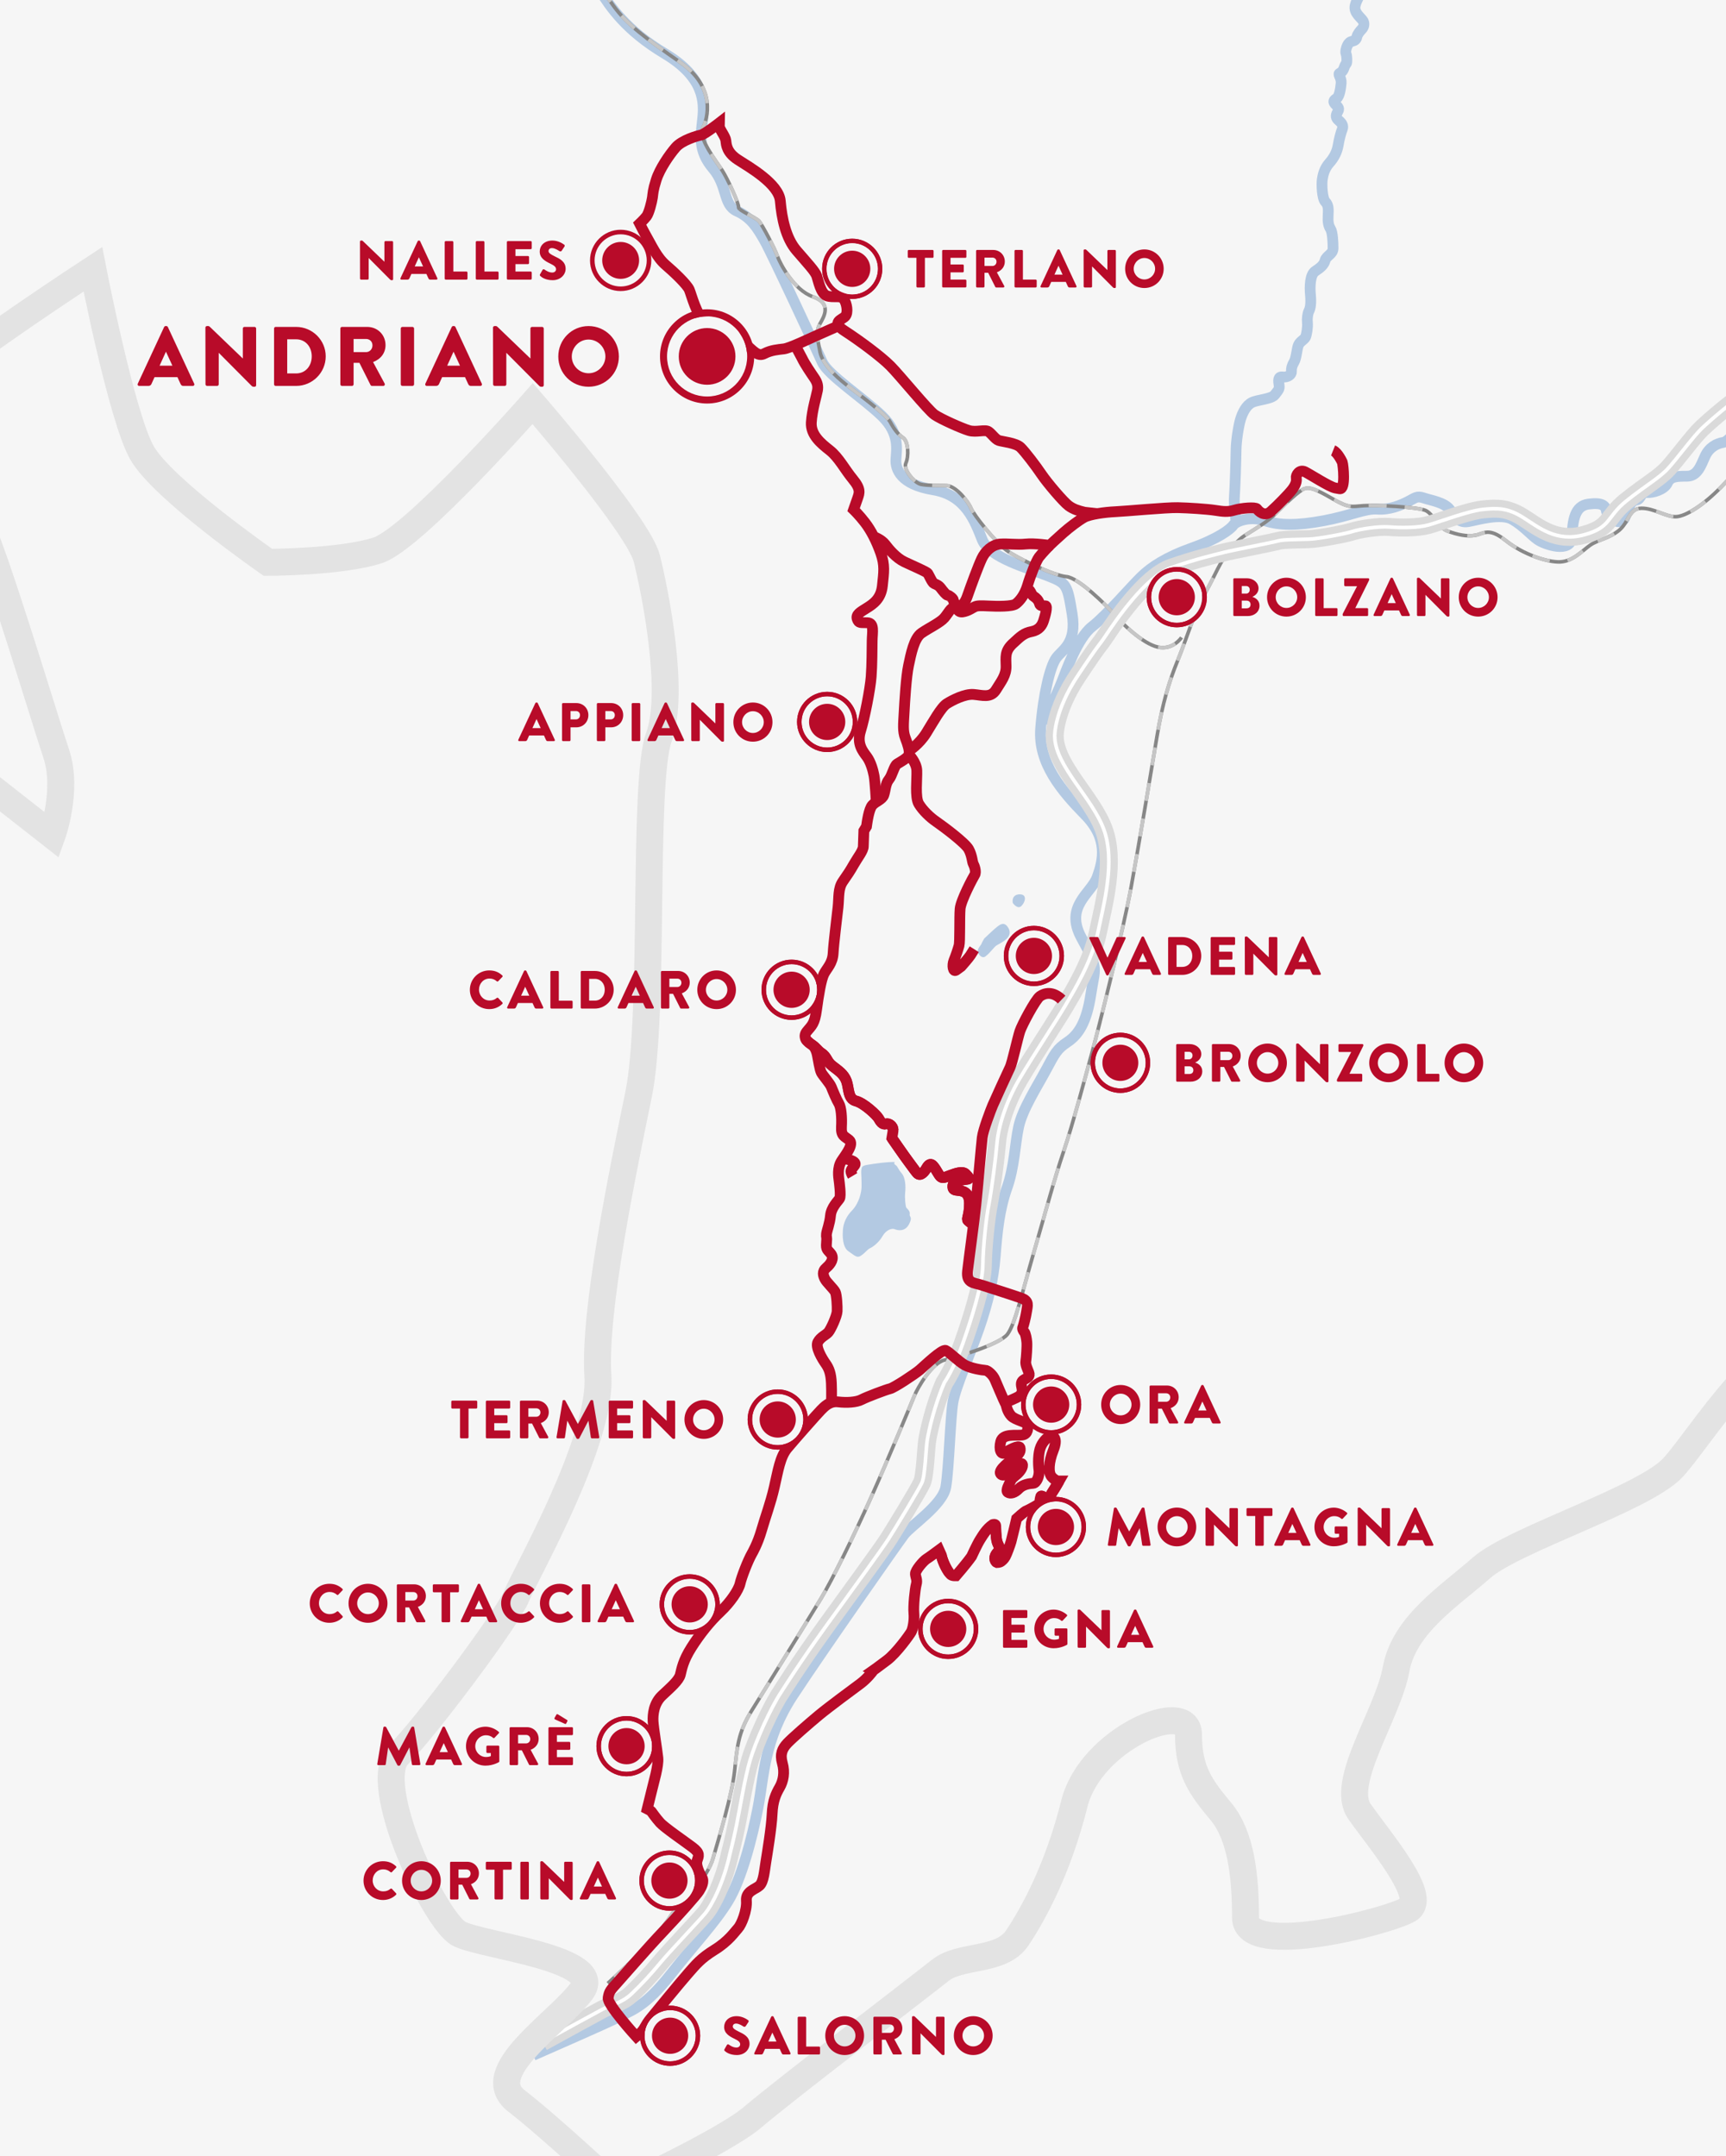 <svg xmlns="http://www.w3.org/2000/svg" xmlns:xlink="http://www.w3.org/1999/xlink" width="960" height="1198.959" viewBox="0 0 960 1198.959"><path fill="#F6F6F6" d="M-4.5-1.021h970v1204h-970z"/><g><path d="M296.577 1142.814c10.857-4.841 40.531-17.661 48.05-21.52 7.52-3.855 14.685-6.021 28.352-23.355 13.667-17.332 24.667-28.832 32-40.832s13.333-34.834 16.667-52.168 3.167-37.584 19.417-62.334 58-84.25 61.75-89.25 21.5-16.5 23.25-26.5 2.5-38.978 4-47.362 9.75-27.138 14.5-40.888 8-27 9-40.25 2.25-25.75 6.5-37.75 4.395-24.243 6.5-34c2.107-9.757 10.052-22 15.15-31.5 5.102-9.5 6.1-11.75 12.1-15.75s10.58-10.875 12.915-26.438 4.585-13.562-5.165-31.312 5.443-24.748 8.75-34c3.309-9.251 6.25-21.25-6.75-34.5s-26.25-28.75-24.75-48 5.25-34.25 8.5-39 11.75-8 9-24.75-3-17-13.75-21.25-32.25-10-36.25-20-9-24.75-27.25-27.75-21-11.5-20.75-16.75 2.396-14.376-7.75-24.25c-10.144-9.874-30-22.75-33.25-30s-27.75-60-32-67.5-7.75-13-15.5-16.5-4.963-13.887-13.322-23.75c-8.361-9.863-6.678-18.25-5.678-27.5s1.058-23.024-20.904-36.2c-21.963-13.176-30.39-26.041-36.493-35.614-6.104-9.573-11.98-29.673-12.103-36.186-.123-6.513 0-12.25 0-12.25M580.191 402.03c8.015-17.108 8.062-17.026 10.556-23.256 1.979-4.948 8.439-23.913 16.673-30.347 8.232-6.434 21.758-22.269 27.366-27.712 5.606-5.443 13.854-10.887 28.205-16 14.35-5.113 21.389-10.391 22.98-12.7 1.595-2.309 9.515-5.154 17.595-2.474s17.798 2.795 32.73-.004c14.936-2.799 23.019-6.923 29.779-6.428s13.035-2.147 17.15-4.261c4.013-2.059 4.824-3.182 8.472-2.011l.296.098c3.898 1.328 11.362 2.387 14.33 6.342s5.109 7.719 10.39 6.759 18.246-4.88 24.576-1.154c6.33 3.726 10.226 8.577 14.021 11.216 3.795 2.639 18.476 7.752 18.97-1.484.494-9.236 1.51-17.324 9.235-18.309 7.729-.985 9.565.825 10.062 4.124.496 3.299 8.308 9.301 10.392 2.804s3.63-8.907 6.27-9.237c2.639-.33 2.146-4.454 5.606-4.124s9.896-1.649 11.547-5.278c1.649-3.629 4.947-3.794 10.887-3.794 5.938 0 7.796-6.101 10.062-11.051 2.267-4.95 6.378-7.146 10.228-7.752 3.848-.606 10.394-12.205 16.99-13.359 6.598-1.154 16.987-5.938 18.804-12.206 1.813-6.268 4.124-4.618 3.959-7.752-.165-3.134 3.299-5.608 5.276-9.731 1.979-4.123 1.979-6.598 5.113-7.752 3.134-1.154 7.257-4.123 7.257-9.401s-.825-9.731-5.112-12.865c-4.287-3.134-8.082-8.083-4.782-13.525 3.299-5.442 8.661-6.973 13.56-4.403 4.898 2.57 8.633-3.426 13.161-8.297s24.576-25.072 27.875-29.69c3.299-4.618 12.37-19.627 11.381-24.741-.989-5.114-5.109-19.958-1.812-25.566l8.574-14.35M687.601 290.636s-1.415-9.365-1.038-14.315c.375-4.95.878-21.053.939-26.19.063-5.137 1.436-13.774 2.561-17.274s3.087-7.441 6.229-9.033c3.144-1.592 10.896-1.842 12.771-4.342s2.704-3.001 2.354-5.375-.729-4.875 2.021-4.5 4.978-1.318 4.861-3 .253-3.311 1.504-5.407 1.511-7.343 2.386-9.343 3.282-3.045 3.91-4.343c.628-1.298 1.34-5.657 1.09-8.032s.11-5.102.875-6.625c.763-1.523 1.24-4.136.809-8.88-.433-4.744-.254-11.297 2.703-13.228s4.822-3.539 5.468-6.028c.646-2.489 4.395-3.364 4.396-6.614s-.227-8.95-1.427-10.85c-1.198-1.9-1.479-4.01-1.323-7.267.152-3.257.354-5.856-1.512-7.745-1.863-1.889-2.113-9.888-1.738-12.388s1.125-6.042 3.875-9.146 4.331-6.233 4.976-9.982c.646-3.749 1.524-6.997 2.274-8.872s-.191-3.4-1.908-4.825c-1.718-1.425-1.785-2.67-.842-4.425.941-1.755 1.25-2.375-.75-4.25s-1.186-2.646.406-3.698c1.594-1.052 2.219-5.677 2.469-8.427s-1.814-4.838-1-5.375c.812-.537 1.875-.875 2.625-3.125s1.045-1.842 1.361-2.557c.318-.715.264-3.943-.236-5.193s.125-3.5.75-4.75 1.354-1.989 2.732-2.325c1.379-.336 2.227-.872 2.518-2.425s2-3.5 2.75-4.25 1.75-2.625.75-4.5-5.395-4.522-4.446-8.636c.947-4.114 4.821-8.989 6.571-15.989s4.195-9.333 4.474-11.505 1.229-2.429 1.402-3.403c.171-.974.571-4.69 1.159-6.454.59-1.764 3.48-5.017 2.966-8.578-.518-3.561-.573-5.322-1.102-6.629-.525-1.307-1.149-2.432-1.149-2.432" stroke="#B3C9E2" stroke-width="6" stroke-miterlimit="10" fill="none"/><path d="M547.423 521.873c-.259.518-1.396 2.33-1.5 2.896-.104.567-2.689 3-2.018 4.762.673 1.76 2.481 3.519 4.139 2.329 1.656-1.19 2.971-2.836 4.45-4.45 1.479-1.615.932-1.242 3.88-2.897 2.948-1.653 6.777-4.396 4.553-8.381-2.224-3.984-4.656-2.018-6.104-.981-1.45 1.032-7.4 6.722-7.4 6.722zM563.306 502.109s2.69 3.933 4.915 1.552c2.227-2.381 2.587-5.588.207-6.209s-5.846.363-5.122 4.657zM479.004 651.786s.299 6.521.18 8.674-1.075 8.314-5.442 12.802c-4.367 4.488-4.848 9.152-4.965 11.188-.119 2.035-.421 8.973 3.17 11.366 3.589 2.393 4.667 4.008 7.119 2.271 2.45-1.734 3.423-3.396 4.94-4.062 1.521-.665 4.81-3.117 6.843-6.646 2.034-3.528 5.188-4.542 6.762-3.889 1.572.653 5.667 1.62 7.954-2.691 2.289-4.311.12-3.948.421-5.684.299-1.735-1.376-2.991-1.854-3.529-.478-.538-1.017-5.323-.658-8.674.359-3.351.071-8.237-1.974-10.529s-2.094-3.709-3.29-4.484c-1.196-.777-.838-1.375-.539-1.677.299-.3-5.742 0-11.904.957s-6.643.719-6.763 4.607z" fill="#B3C9E2"/></g><g><path d="M657.171 354.451s-4.672 7.195-13.125 5.369c-8.453-1.826-20.242-13.374-24.438-18.321-4.197-4.947-19.867-20.365-26.54-20.861-6.673-.496-27.375-10.22-33.459-14.81-6.084-4.59-18.044-19.49-19.604-23.318-1.559-3.828-8.424-12.373-13.49-12.479-5.064-.106-10.723.018-14.311-.737s-10.026-8.189-8.36-11.792 1.491-11.932-1.491-14.02-4.989-4.709-7.269-8.917-18.414-16.068-22.715-19.358-14.675-11.447-16.285-19.558-2.257-11.717.03-15.705c2.287-3.988 6.614-11.27-3.944-14.933-10.558-3.663-18.239-18.277-19.826-22.703-1.587-4.426-8.238-16.984-10.085-19.243-1.845-2.259-11.784-6.063-11.485-7.853.298-1.79-5.954-15.585-9.053-20.396-3.097-4.811-13.654-18.182-10.886-23.479 2.771-5.297 7.643-22.631-12.342-36.582s-29.722-21.108-37.353-31.611c-7.63-10.503-14.907-22.05-16.436-34.125-1.527-12.075-1.037-19.304-1.037-19.304M338.049 1102.864c16.436-15.188 21.114-19.672 28.236-28.388s11.007-16.319 13.098-17.431 14.081-12.908 17.248-23.884c3.167-10.978 10.459-34.865 11.918-48.068s1.708-21.42 9.676-34.118c7.97-12.696 31.984-51.508 38.277-61.89s18.493-35.218 27.955-56.382 21.699-50.59 23.912-56.104c2.213-5.514 10.203-18.785 16.923-20.336 6.72-1.55 30.876-8.715 35.109-14.439 4.231-5.728 7.853-22.121 14.439-44.818s11.627-41.675 16.771-56.814c5.142-15.143 11.936-41.036 15.51-53.95s17.523-68.558 22.001-92.909c4.476-24.354 11.454-66.231 14.439-84.159 2.987-17.928 6.683-30.232 11.559-42.132s9.381-27.22 15.155-37.26c5.774-10.04 8.146-17.467 13.873-24.189 5.728-6.722 7.666-7.418 10.559-9.309 2.892-1.891 10.188-5.956 15.208-11.066s12.734-12.448 15.521-13.466c2.787-1.018 6.023-.021 15.484 5.456s10.706 4.482 17.429 3.984c6.725-.498 30.505.7 34.68 2.708 4.173 2.008 6.925 9.56 12.274 11.478 5.353 1.918 10.521 3.106 15.295 2.249 4.775-.857 7.336-4.651 16.989 3.028s23.269 12.147 30.323 11.78c7.055-.367 12.306-6.343 16.606-9.331 4.304-2.988 10.535-3.725 16.011-8.211s5.372-12.13 12.329-12.271c6.956-.141 13.737 4.848 19.253 4.697s15.561-6.556 25.229-16.55 22.282-23.185 32.035-31.155c9.753-7.97 23.947-19.5 35.398-34.899 11.452-15.399 34.072-50.708 39.502-59.117 5.432-8.409 14.295-23.76 14.295-23.76" stroke="#878787" stroke-width="2" stroke-miterlimit="10" fill="none"/><g stroke="#C6C6C6" stroke-width="2" stroke-miterlimit="10" fill="none"><path d="M657.171 354.451l-.003.005"/><path d="M653.633 357.921c-2.222 1.526-5.452 2.792-9.588 1.899-.745-.161-1.515-.397-2.304-.698" stroke-dasharray="4.988,0,4.988,4.978"/><path d="M639.463 358.108c-7.687-3.876-16.378-12.509-19.855-16.609-4.197-4.947-19.867-20.365-26.54-20.861-6.675-.496-27.375-10.22-33.459-14.81-6.084-4.59-18.044-19.49-19.604-23.318-1.559-3.828-8.424-12.373-13.49-12.479-5.064-.106-10.723.018-14.311-.737s-10.026-8.189-8.36-11.792 1.491-11.932-1.491-14.02-4.989-4.709-7.269-8.917-18.414-16.068-22.715-19.358-14.675-11.447-16.285-19.558-2.257-11.717.03-15.705c2.287-3.988 6.613-11.27-3.944-14.933-10.558-3.663-18.239-18.277-19.826-22.703-1.587-4.426-8.238-16.984-10.085-19.243-1.845-2.259-11.785-6.063-11.485-7.853.298-1.79-5.954-15.585-9.053-20.396-3.097-4.811-13.654-18.182-10.886-23.479 2.771-5.297 7.641-22.631-12.342-36.582s-29.723-21.108-37.354-31.611c-7.63-10.503-14.907-22.05-16.436-34.125-.999-7.901-1.134-13.727-1.109-16.811" stroke-dasharray="0.02,4.978,4.988,0,4.988,4.978"/></g><g stroke="#C6C6C6" stroke-width="2" stroke-miterlimit="10" fill="none"><path d="M338.049 1102.864l.006-.006"/><path d="M341.726 1099.461c3.623-3.357 6.6-6.135 9.139-8.555" stroke-dasharray="5.008,0,5.008,4.998"/><path d="M352.666 1089.178c5.803-5.604 9.252-9.355 13.619-14.701 7.122-8.715 11.007-16.318 13.098-17.43s14.081-12.908 17.248-23.884c3.167-10.978 10.459-34.865 11.918-48.068s1.708-21.42 9.676-34.118c7.97-12.696 31.984-51.508 38.277-61.89s18.493-35.218 27.955-56.382 21.699-50.59 23.912-56.104c2.213-5.514 10.203-18.786 16.923-20.336s30.876-8.715 35.109-14.439c4.231-5.728 7.853-22.121 14.439-44.818s11.627-41.675 16.771-56.816c5.142-15.141 11.936-41.034 15.51-53.948s17.523-68.558 22.001-92.909c4.476-24.354 11.454-66.231 14.439-84.159 2.987-17.928 6.683-30.232 11.559-42.132s9.381-27.22 15.155-37.26 8.146-17.467 13.873-24.189c5.728-6.722 7.666-7.418 10.559-9.309 2.892-1.891 10.188-5.956 15.208-11.066s12.734-12.448 15.521-13.466c2.787-1.018 6.023-.021 15.484 5.456s10.706 4.482 17.429 3.984c6.725-.498 30.505.7 34.68 2.708 4.173 2.008 6.925 9.56 12.274 11.478 5.353 1.918 10.521 3.106 15.295 2.249 4.775-.857 7.336-4.651 16.989 3.028s23.269 12.147 30.323 11.78c7.055-.367 12.306-6.343 16.606-9.331 4.304-2.988 10.535-3.725 16.011-8.211 5.476-4.486 5.372-12.13 12.329-12.271 6.956-.141 13.737 4.848 19.253 4.697s15.561-6.556 25.229-16.55 22.282-23.185 32.035-31.155c9.753-7.97 23.947-19.5 35.398-34.899 11.452-15.399 34.072-50.708 39.502-59.117 4.185-6.478 10.403-17.074 13.041-21.6" stroke-dasharray="0.02,4.998,5.008,0,5.008,4.998"/></g></g><g stroke-miterlimit="10" fill="none"><path d="M301.709 1135.511c11.027-6.068 29.511-16.193 33.433-18.266 3.924-2.071 10.758-3.429 16.144-8.594s10.328-10.382 15.697-16.874c5.367-6.492 21.003-22.797 25.111-27.681 4.11-4.883 10.499-17.721 13.854-33.165 0 0 1.927-7.235 3.797-16.465 1.87-9.228 4.484-25.718 7.521-35.936 3.037-10.219 11.371-28.867 17.169-37.514 0 0 10.12-16.161 25.051-36.869 14.929-20.708 30.993-42.565 34.762-48.496 3.767-5.933 16.644-27.062 18.511-31.18 1.867-4.117 2.174-18.785 3.005-23.871.831-5.084 3.915-18.985 9.484-31.773 0 0 5.147-7.417 10.128-21.411s11.135-33.48 11.273-43.841c.138-10.361 1.879-26.449 3.355-33.954 1.479-7.505 3.867-26.001 4.589-34.429.724-8.43 4.662-22.102 12.521-35.396 7.855-13.297 20.351-32.05 25.383-40.63s14.817-24.636 18.117-40.535c3.3-15.897 9.897-39.608 3.306-57.476-6.592-17.868-27.057-35.155-27.299-51.793 0 0-.381-13.841 12.968-33.857 13.35-20.016 10.746-15.118 15.636-22.416 4.892-7.298 21.755-32.35 36.071-37.382 14.317-5.032 25.161-7.44 29.508-8.562 4.349-1.122 27.44-5.574 30.211-6.403 2.771-.829 12.221-.737 17.424-.961 5.203-.224 19.906-2.981 23.802-4.26 3.894-1.279 14.489-2.993 20.509-2.497 6.019.496 15.905.554 21.922-1.146 6.018-1.7 22.088-7.812 30.181-8.623 8.095-.811 13.836-.909 22.575 4.672s18.321 13.6 33.583 9.476c15.263-4.124 12.472-9.972 23.542-18.826s18.152-12.627 23.115-17.985c4.963-5.358 14.113-17.879 18.929-22.454 4.816-4.575 18.06-15.892 21.188-17.096s8.941 1.288 15.353-10.991c6.41-12.279 16.468-17.616 22.351-24.983 5.881-7.367 7.324-13.146 13.586-19.407 6.261-6.261 15.311-12.378 22.559-20.78 7.248-8.402 23.064-23.494 27.102-31.334 4.036-7.84 6.598-13.395 7.121-19.407.525-6.012-2.926-12.991-3.006-17.086-.08-4.095 1.124-11.8 2.812-13.727 1.686-1.927 3.157-4.334 3.157-4.334" stroke="#DADADA" stroke-width="10"/><path d="M391.212 1011.923" stroke="#C6C6C6" stroke-width="15"/><path d="M301.709 1135.511c11.027-6.068 29.511-16.193 33.433-18.266 3.924-2.071 10.758-3.429 16.144-8.594s10.328-10.382 15.697-16.874c5.367-6.492 21.003-22.797 25.111-27.681 4.11-4.883 10.499-17.721 13.854-33.165 0 0 1.927-7.235 3.797-16.465 1.87-9.228 4.484-25.718 7.521-35.936 3.037-10.219 11.371-28.867 17.169-37.514 0 0 10.12-16.161 25.051-36.869 14.929-20.708 30.993-42.565 34.762-48.496 3.767-5.933 16.644-27.062 18.511-31.18 1.867-4.117 2.174-18.785 3.005-23.871.831-5.084 3.915-18.985 9.484-31.773 0 0 5.147-7.417 10.128-21.411s11.135-33.48 11.273-43.841c.138-10.361 1.879-26.449 3.355-33.954 1.479-7.505 3.867-26.001 4.589-34.429.724-8.43 4.662-22.102 12.521-35.396 7.855-13.297 20.351-32.05 25.383-40.63s14.817-24.636 18.117-40.535c3.3-15.897 9.897-39.608 3.306-57.476-6.592-17.868-27.057-35.155-27.299-51.793 0 0-.381-13.841 12.968-33.857 13.35-20.016 10.746-15.118 15.636-22.416 4.892-7.298 21.755-32.35 36.071-37.382 14.317-5.032 25.161-7.44 29.508-8.562 4.349-1.122 27.44-5.574 30.211-6.403 2.771-.829 12.221-.737 17.424-.961 5.203-.224 19.906-2.981 23.802-4.26 3.894-1.279 14.489-2.993 20.509-2.497 6.019.496 15.905.554 21.922-1.146 6.018-1.7 22.088-7.812 30.181-8.623 8.095-.811 13.836-.909 22.575 4.672s18.321 13.6 33.583 9.476c15.263-4.124 12.472-9.972 23.542-18.826s18.152-12.627 23.115-17.985c4.963-5.358 14.113-17.879 18.929-22.454 4.816-4.575 18.06-15.892 21.188-17.096s8.941 1.288 15.353-10.991c6.41-12.279 16.468-17.616 22.351-24.983 5.881-7.367 7.324-13.146 13.586-19.407 6.261-6.261 15.311-12.378 22.559-20.78 7.248-8.402 23.064-23.494 27.102-31.334 4.036-7.84 6.598-13.395 7.121-19.407.525-6.012-2.926-12.991-3.006-17.086-.08-4.095 1.124-11.8 2.812-13.727 1.686-1.927 3.157-4.334 3.157-4.334M391.212 1011.923" stroke="#fff" stroke-width="2"/></g><g><defs><path id="a" d="M-12.73-10.262h984.099v1224.122h-984.099z"/></defs><clipPath id="b"><use xlink:href="#a" overflow="visible"/></clipPath><path d="M-1504.615-576.743s58.812-38.415 45.322-92.804c-13.596-54.17-72.514-81.359-22.662-92.802 49.748-11.219 61.183-36.04 61.183-54.171s-4.529-40.791 4.537-52.01c9.064-11.439 15.754-29.567 15.754-40.793 0-11.435 18.131-22.66 13.596-36.255-4.529-13.6 9.062-52.016 34.103-38.415 24.815 13.595 61.076 31.721 77.048 31.721h77.048s31.618 4.535 56.542-4.529c24.927-9.066 101.976-52.012 126.794-54.388 24.929-2.159 52.122-6.69 67.984-13.596 15.863-6.688 72.409 0 88.381 15.972 15.755 15.754 11.22 38.416 18.126 49.635 6.694 11.441 117.841 63.452 131.434 72.517 13.603 9.066 18.132 47.481 15.755 61.078-2.152 13.594-2.152 27.196-15.755 33.885-13.593 6.904-34.096 54.387-13.593 54.387 20.29 0 70.142-31.727 90.643-13.594 20.289 18.124 45.219 49.851 70.141 47.691 24.93-2.371 90.649-2.371 106.404 13.383 15.861 15.755 52.12 11.219 86.106 4.531 33.996-6.69 129.065-11.22 151.727-9.067 22.661 2.377 61.294 15.755 93.021 11.229 31.725-4.319 61.075-47.482 61.075-65.613 0-17.908 9.065-67.765 38.525-70.142 29.458-2.153 54.388-11.218 52.119-36.038-2.268-25.037-11.327-52.229-9.065-72.519 2.269-20.285 22.661-52.012 24.928-74.672 2.268-22.662 27.197-79.208 27.197-101.651 0-22.877-9.067-58.923 0-70.358 9.059-11.226 29.459-9.066 29.459-22.661 0-13.596 18.017-36.258 61.076-36.258 43.054 0 56.654-1.729 56.654-26.763 0-25.251-4.535-38.847 4.529-56.979 9.065-17.908 11.327-38.413 33.994-38.413 22.661 0 47.476-9.062 63.447-9.062 15.755 0 33.886 4.529 58.924 0 24.922-4.536 54.386-13.6 74.672-20.29 20.5-6.906 72.625-36.256 92.909-36.256 20.396 0 33.991-20.29 61.188-20.29 27.191 0 49.854 9.065 67.979 4.535 18.128-4.535 20.291 0 45.318 22.661 24.821 22.444 79.213 61.076 90.646 58.702 11.225-2.155 65.609-24.821 83.742-52.013 18.129-27.191 34.094-25.683 43.162-42.95 9.065-17.263 20.291-42.944 42.949-47.476 22.661-4.536 45.318-16.834 79.312 6.688 33.994 23.524 56.545 56.546 56.545 56.546s36.256 0 52.119-6.693c15.863-6.907 52.125-22.661 67.984-40.787 15.758-18.131 38.42-13.604 54.391-24.821 15.754-11.439 33.881-4.535 54.383 9.067 20.287 13.595 72.52 54.168 95.178 49.634 22.664-4.53 61.076-4.53 77.053-4.53 15.756 0 27.088 9.064 29.346 27.191 2.271 18.13 24.929 38.415 38.525 45.321 13.602 6.694 49.855-6.906 70.25-24.816 20.291-18.131 13.49-49.855 42.953-43.167 29.455 6.907 81.578 18.13 101.977 6.907 20.395-11.438 108.664-92.804 158.52-110.931 49.854-18.131 70.354-54.385 90.641-54.385 20.506 0 47.59-9.065 58.924-15.755 11.324-6.907 67.98-15.971 90.646-15.971 22.656 0 72.408-36.909 95.068-36.909 22.768 0 90.752 15.111 95.279 0 4.535-15.11 49.859-64.744 108.775-64.744 58.813 0 124.529-27.195 142.66-36.26 18.021-9.062 99.598 2.158 117.727 15.754 18.127 13.601 31.73 66.474 15.867 85.25-15.867 18.994-52.125 73.164-61.189 91.293-9.061 18.126-76.939 54.388-99.6 58.918-22.662 4.53-119.996-4.53-90.646 92.804 29.459 97.337 86.112 143.087 88.382 172.225 2.264 29.134-2.27 99.275 18.125 110.5 20.396 11.438 56.545 41.005 61.073 58.919 4.537 18.13 38.526 40.791 56.657 20.289 18.132-20.289 90.646-32.371 122.371 17.914 31.727 50.069 45.322 81.795 54.384 106.615 9.065 24.821 27.198 52.01 13.597 67.983-13.597 15.754-45.32 54.17-45.32 70.142 0 15.755 9.065 81.367 9.065 81.367s67.981-2.161 95.181 9.059c27.188 11.442 70.143 25.037 70.143 25.037s6.902 67.766 13.594 92.586c6.799 25.036 20.396 61.293 20.396 81.583 0 20.286 45.32 56.542 67.98 56.542 22.664 0 49.855 20.508 65.609 31.728 15.865 11.221 86.113 38.413 86.113 38.413l20.393 27.198s-108.771 33.885-124.527 58.918c-15.863 24.82-49.854 49.64-56.646 58.706-6.801 9.065-52.125 11.437-52.125 11.437s24.926 36.043 27.197 52.014c2.268 15.756-61.08 33.881-70.145 33.881s-45.326-31.728-58.918-31.728c-13.604 0-56.764-6.688-56.764-6.688s-4.527 40.794-40.789 38.416c-36.26-2.16-77.053-27.19-77.053-27.19s-22.662-6.691-31.724 2.368c-8.952 9.069-40.685 36.261-40.685 36.261l-61.186 13.378s-47.479-47.48-58.812-52.007c-11.326-4.538-74.777-12.952-90.645-29.354-15.862-16.404-108.664-90.43-126.795-104.026-18.129-13.596-36.258-29.567-36.258-29.567s-15.973 93.882-18.129 117.189c-2.373 23.095-9.063 72.948-18.127 95.61-9.063 22.657-36.369 106.4-49.858 122.155-13.7 15.972-47.692 58.917-52.226 83.737-4.531 25.038-42.953 58.917-42.953 58.917s-40.78-38.415-61.186-36.255c-20.392 2.375-138.23 58.917-172.111 61.075-34.104 2.376-161 47.48-161 47.48s-147.09 18.131-162.953 15.972c-15.855-2.375-138.125-2.375-151.717 9.065-13.598 11.218-117.844 31.509-117.844 31.509s2.162 45.32-4.525 63.454c-6.91 18.122-34.104 47.692-40.795 58.916-6.904 11.007-9.063 115.245-18.127 128.848-9.062 13.593-43.166 83.737-43.166 99.711 0 15.754-54.276 49.634-65.604 49.634-11.334 0-27.194 29.563-29.459 63.449-2.271 33.888-36.261 74.679-38.522 54.389-2.268-20.501-88.272-45.318-122.264-45.318-33.992 0-67.875 58.056-83.849 75.536-15.757 17.266-88.269 39.928-106.399 55.682-18.129 15.973-43.162 31.728-47.695 56.547-4.53 25.035-31.729 63.233-20.285 79.209 11.22 15.967 38.416 47.692 27.189 54.385-11.437 6.69-90.646 27.191-90.646 4.528 0-22.659-2.375-45.321-13.59-58.913-11.337-13.6-18.13-22.664-18.13-42.952 0-20.289-54.388 2.375-63.457 38.414-9.062 36.26-22.657 61.074-31.723 74.678-9.063 13.597-31.729 9.065-42.947 18.126-11.333 9.065-88.488 67.986-104.245 81.582-15.862 13.598-74.888 40.792-74.888 40.792s-36.258-34.102-56.546-49.856c-20.502-15.973 22.661-42.948 36.261-61.073 13.594-18.132-54.389-25.04-67.983-31.73-13.6-6.9-49.857-83.734-33.994-99.488 15.864-15.971 61.187-76.834 65.716-88.271 4.533-11.436 47.479-86.116 45.326-122.371-2.377-36.046 13.596-112.661 22.662-156.899 9.062-44.459 2.154-173.524 11.221-198.345 9.281-24.812-2.159-81.358-6.69-99.49-4.529-18.126-63.453-86.112-63.453-86.112s-65.715 74.674-86.114 81.583c-20.392 6.687-61.184 6.687-61.184 6.687s-58.809-40.791-70.143-61.073c-11.327-20.291-27.191-101.87-27.191-101.87s-72.517 47.479-79.315 56.545c-6.797 9.065 6.798 65.607 15.863 83.738 9.066 18.13 36.256 108.776 43.059 129.058 6.799 20.29-2.266 45.324-2.266 45.324s-95.072-74.673-113.203-88.267c-18.125-13.595-129.274-90.644-147.401-54.389-18.13 36.257-88.272 62.802-88.272 78.991 0 16.185-2.376 47.698-22.66 47.698-20.394 0-124.528 0-142.659 13.597-18.125 13.593-124.529 9.062-133.591-20.291-9.064-29.35-45.327-108.556-61.291-115.463-15.755-6.687-56.547-29.348-88.274 13.595-31.726 42.951-95.178 67.989-111.15 74.679-15.755 6.906-129.059 20.282-149.452 20.282-20.29 0-42.952-58.698-56.546-67.767-13.596-9.063-86.005-49.855-92.911-61.072-6.689-11.445-36.256-38.634-63.454-34.104-27.19 4.535-101.867-8.849-122.37-8.849-20.284 0-61.076-97.333-56.547-117.836 4.537-20.289 49.858-45.108 49.858-54.174 0-9.06 13.595-113.303 18.131-126.901 4.53-13.593 0-54.169 0-67.77v-45.319s-72.518-72.948-108.774-72.948c-36.261 0-97.446 23.095-101.979-19.855-4.529-42.945-38.521-124.528-29.457-137.907 9.065-13.595 40.787-31.725 47.589-49.854 6.798-18.128 31.722-54.387 31.722-54.387s-11.328-42.946-20.393-56.541c-9.067-13.602 6.797-24.822 6.797-24.822l22.667-11.456z" stroke="#E3E3E3" stroke-width="15" stroke-miterlimit="10" fill="none" clip-path="url(#b)"/><g stroke="#B80B29" stroke-width="6" stroke-miterlimit="10" fill="none"><path d="M354.425 1131.979M452.144 788.971M447.804 576.622c.139.155.072 1.086 1.048 2.085.857.877 1.657 1.532 3.097 2.507 1.898 1.287 3.074 3.192 4.724 4.245 3.487 2.224 2.936 4.624 6.219 7.211 3.284 2.587 6.396 4.432 7.886 8.395 1.487 3.962.734 9.985 5.256 11.135 4.52 1.146 11.677 7.909 12.653 9.699.979 1.789 2.243 3.624 4.006 3.051 1.761-.573 3.978 1.263 4.03 3.277M536.677 759.049M496.06 632.823s7.305 10.545 8.769 12.445c1.464 1.902 4.219 5.857 5.257 7.027s2.208 1.023 3.819-.731c1.609-1.758 2.126-4.18 3.806-4.101s4.028 5.369 5.234 6.637c1.206 1.27 2.372.675 5.45-.486s7.033-2.589 8.714-.782c1.679 1.807 2.687 2.716.646 2.92s-7.436.916-7.749 3.425c-.312 2.509 1.046 2.555 2.945 2.781 1.897.229 6.274.438 6.274 7.172s-1.756 8.636-.878 9.517c.878.879 3.375 2.632 3.375 2.632M476.809 344.263M442.273 191.991M361.498 115.746M579.673 831.964M566.99 827.465M589.078 823.498s-2.528 4.448-3.538 5.884c-1.01 1.438-1.533 3.152-1.533 3.152l-2.791.739s-1.865-2.236-2.363-1.053M553.814 848.417s-.012 6.382.78 8.929 2.163 3.561 1.115 4.838c-1.048 1.279-2.917 2.714-2.278 5.312M523.517 864.599c.483 2.728 2.568 7.634 4.638 10.211M354.425 1131.979M360.031 1005.669M434.817 979.072M365.924 977.808M383.224 918.279M561.749 830.231M505.518 893.201M433.239 815.606M502.979 868.771M462.438 779.875s.206-5.238-.021-10.681c-.227-5.443-1.299-8.238-3.22-10.96-1.921-2.724-5.818-9.175-4.285-11.994 1.533-2.821 4.479-3.878 5.841-5.465 1.36-1.589 4.737-8.963 4.863-11.661.126-2.7-.249-8.979-1.008-10.639-.761-1.659-4.984-5.536-5.82-7.332s-1.771-4.045.892-6.293 4.324-5.271 2.512-7.613c-1.814-2.345-2.872-2.191-2.494-6.122.378-3.933-.234-2.824-.004-4.929.229-2.103 1.804-5.733 2.227-10.269s4.146-8.026 5.043-9.454c.897-1.428-.161-9.137-.312-10.347-.151-1.21-1.156-6.775 1.512-10.733s6.767-9.19 4.215-11.397-4.641-2.128-4.353-7.422c.287-5.294-.165-10.812-1.45-12.928s-3.355-7.072-4.172-9.168c-.817-2.095-4.626-6.275-5.558-8.003-.93-1.726-1.737-7.528-2.281-10.04s-1.597-4.685-3.335-5.745c-1.736-1.06-5.198-3.788-2.447-7.146 2.751-3.359 4.338-4.191 5.396-12.127 1.06-7.938 2.494-16.78 4.157-19.955s4.762-5.82 5.063-11.489c.303-5.669 2.115-19.907 2.713-25.487.596-5.58-.066-10.391 2.69-14.372 2.758-3.979 3.937-5.695 6.184-9.639 2.245-3.942 5.192-7.419 5.192-9.913l.294-8.564 1.466-2.417.013-.091c.352-2.465 1.329-9.67 3.269-11.787 1.963-2.146 5.432-3.057 6.335-5.545.905-2.486.902-6.363 2.829-8.678 1.927-2.312 2.876-7.601 4.605-8.682 1.729-1.081 6.141-3.343 6.593-5.38.452-2.037-.565-5.204-2.036-9.05s-1.049-7.468-.679-14.084 1.132-19.968 2.487-26.303c1.357-6.335 3.021-15.075 7.178-17.945 4.156-2.87 10.393-5.792 12.693-8.46 2.304-2.668 3.435-5.609 5.696-5.949 2.263-.34 4.984.049 7.127-6.109 2.145-6.158 6.062-16.764 8.008-20.904 1.946-4.14 5.791-7.804 10.317-8.101s9.278.52 14.143 0 13.271.75 13.271.75 4.19-3.97 7.681-7.03c3.489-3.06 8.32-6.749 11.502-8.528 3.184-1.779 11.797-2.923 17.331-3.159 5.534-.236 28.496-2.402 34.724-2.263 6.226.139 16.403.815 20.815 1.494 4.412.679 6.976 1.05 10.792-.113 3.818-1.163 11.713-1.812 12.513-.679.802 1.133 4.028 4.701 7.759 1.38 3.729-3.321 9.892-9.639 11.812-12.127 1.922-2.488 2.604-4.639 2.265-6.335-.342-1.696 1.754-5.073 4.794-3.577s13.53 8.329 16.812 9.007c.721.149 1.6.304 2.552.464 3.384.568 1.97-13.327 1.429-14.81 0 0-2.528-5.47-5.108-6.502M509.376 763.402"/><path d="M485.648 928.868s2.532-1.766 7.789-5.763c5.255-3.998 12.409-13.979 13.39-15.713.979-1.731 1.86-6.537 1.475-10.412-.385-3.875.636-13.5 1.33-15.986.695-2.487-.319-3.764-.478-5.764-.159-2 4.534-7.375 6.221-8.398 1.315-.798 5.092-3.588 6.697-4.78l.226-.168 1.22 2.716c.483 2.728 2.568 7.633 4.638 10.211.637.794 1.081 1.499 3.533 1.422 0 0 5.782-6.65 8.697-10.776 0 0 3.151-6.875 4.711-9.328 1.562-2.453 3.592-6.021 7.092-8.396 0 0 1.611-.566 1.628.687 0 0-.012 6.382.78 8.929s2.163 3.561 1.115 4.838c-1.048 1.279-2.917 2.712-2.278 5.312 0 0 .154 1.039 1.096 1.381 0 0 1.408-.033 2.128-.545.587-.418 1.723-1.312 2.511-2.753s2.604-6.354 3.174-8.339c.569-1.985 3.098-12.81 3.098-12.81s4.479-4.133 5.681-4.482c1.202-.353 7.05-3.788 7.05-3.788.061-.014.042-.409.042-.409.174-1.588.426-3.012.642-3.525.498-1.186 2.363 1.054 2.363 1.054l2.791-.74s.523-1.717 1.533-3.152c1.01-1.435 3.538-5.884 3.538-5.884l-.519.001c-1.223-.146-2.726-1.275-3.686-2.404-1.848-2.174-1.739-7.823.979-14.688 2.718-6.863-.108-7.866-1.088-8.083-.978-.217-4.293 2.391-5.869 6.032-1.576 3.641-1.468 9.728-1.031 12.986.435 3.261-1.307 7.337-3.207 7.445-1.902.108-5.652.544-7.989 2.989-2.337 2.443-4.729 2.987-6.141 2.011-1.412-.979 1.003-4.908 1.521-6.195.52-1.287 1.467-2.062 3.483-3.744 2.016-1.68 3.745-4.405 3.056-5.72-.688-1.312-4.093 1.584-5.233 2.728-1.144 1.142-5.163 4.891-6.794 2.717s5.325-7.174 7.936-9.238c2.608-2.062 3.314-3.424 2.826-5.326-.489-1.9-6.576 1.576-8.46 2.826-1.886 1.25-3.441-1.576-2.251-6.231 1.188-4.657 8.482-3.226 11.906-3.658 3.426-.436 3.334-4.29 2.937-5.763-.399-1.471-6.793-2.5-9.021-4.891-2.228-2.391-2.774-5.844-2.774-5.844l-.047-.252s-1.118-2.177-1.496-3.083c-.378-.907-3.587-8.18-4.688-10.887-1.1-2.707-4.083-5.291-5.441-5.291-1.36 0-8.014-1.058-11.414-2.945-3.402-1.891-8.577-7.2-10.582-8.088-2.005-.89-11.784 8.549-14.415 10.816-2.631 2.271-14.311 9.969-16.512 10.462-2.203.494-12.99 4.57-15.865 6.083-2.875 1.515-8.312 1.813-13.075 1.249-4.763-.562-7.784 2.832-9.522 4.57-1.736 1.738-14.765 16.457-18.745 21.239-3.98 4.781-5.088 12.391-7.182 21.542-2.094 9.149-4.913 16.4-7.104 24.037-2.192 7.635-5.291 12.851-5.291 12.851-2.327 4.053-5.82 13.152-6.651 16.78s-5.367 10.432-11.065 15.764-11.275 12.323-15.993 19.763c-4.72 7.44-5.355 11.945-6.189 15.17-.834 3.227-5.472 7.184-10.117 11.535-4.645 4.354-5.234 10.562-5.028 14.415.205 3.855 2.189 15.717 2.666 20.257.475 4.54-2.345 13.529-3.555 18.82l-2.365 9.593s1.978 1.005 2.237 1.354c.262.349 2.523 3.654 4.96 6.352 2.438 2.698 13.532 10.289 18.013 13.662 4.479 3.373 3.333 4.771 2.522 7.415-.81 2.646 1.302 6.796 2.697 9.29 1.395 2.494-.304 5.414-1.552 7.512-1.249 2.098-11.588 13.724-20.027 22.599-8.44 8.875-21.493 23.93-25.322 28.192-3.829 4.264-4.697 4.962-5.271 8.701-.575 3.741 15.628 21.493 15.628 21.493l2.376-2.018c2.536-2.472 2.439-4.106 5.663-8.033 3.222-3.927 16.361-20.001 20.791-25.024 4.428-5.021 6.98-8.346 14.814-13.197 7.834-4.854 11.07-9.877 12.991-11.946s5.062-9.938 4.636-15.303c-.426-5.365 5.024-6.302 7.323-8.432 2.299-2.129 2.725-8.26 3.491-13.026.766-4.77 3.176-19.306 3.495-26.737.317-7.433 2.125-11.241 4.179-14.812 2.054-3.571 2.97-8.352 1.522-13.459-1.446-5.109 0-8.176 2.722-11.075 2.721-2.901 12.01-10.979 17.53-15.564 5.52-4.585 19.119-14.61 23.092-17.554 3.971-2.942 6.829-6.856 6.829-6.856l.323-.523zM456.941 545.521M447.888 473.599M704.221 294.968M505.52 419.631s4.199 4.133 4.408 8.812c.209 4.679-1.12 14.894 1.141 18.607 2.259 3.715 6.231 7.485 9.717 9.87 3.482 2.385 16.016 11.69 17.972 15.244s2.005 7.193 2.589 8.214c.584 1.021 1.803 4.469.787 6.092-1.014 1.623-7.709 14.2-8.115 18.866-.404 4.666 0 18.258-.606 20.49-.608 2.23-1.907 5.996-2.881 8.374-.976 2.378-.559 6.888 1.517 5.086l2.582-1.897s4.102-4.642 5.046-6.104l2.192-3.474M532.235 337.456s.154 3.26 3.199 2.802c3.046-.458 5.314-2.217 6.717-2.857 1.399-.64 3.019-.669 7.688-.438s13.162.393 15.227-1.203c2.062-1.596 4.857-4.886 6.48-10.363s4.781-13.54 6.346-15.594c1.565-2.054 5.897-6.549 5.897-6.549M505.639 417.433s5.627-3.53 9.497-9.754 8.328-14.45 11.519-16.424c3.188-1.974 10.029-5.516 14.877-5.11 4.846.406 9.511 2.196 12.462-2.596s5.68-8.041 5.587-13.116c-.093-5.075-.812-8.347 3.691-12.541 4.507-4.194 6.26-5.864 10.515-6.703s5.839-3.544 6.646-6.052c.811-2.508 2.456-8.176 1.046-8.278-1.408-.102-2.91.492-3.369-1.331-.459-1.823-1.843-3.076-3.084-3.865-1.243-.789-1.657-2.562-2.146-3.111-.487-.549-1.801-1.715-1.801-1.715M487.383 445.955s-.656-11.615-1.242-14.662-1.843-7.634-4.064-10.613c-2.225-2.979-5.646-7.149-3.44-14.195 2.204-7.046 5.4-23.467 5.903-30.166.503-6.699.479-15.423.551-20.085s1.315-9.776-2.568-9.96c-3.885-.184-4.824.487-5.712-2.01-.886-2.497 1.583-3.855 5.153-6.086 3.57-2.231 8.066-5.091 8.831-12.544.765-7.453 1.479-11.276-.932-18.106-2.411-6.83-5.437-12.63-8.707-16.888-3.272-4.258-6.374-7.234-6.374-7.234s1.218-3.431 2.23-6.381c1.016-2.95 1.858-5.108-2.621-10.521-4.479-5.413-7.895-12.165-12.882-16.092-4.987-3.927-10.667-8.593-10.261-15.491s3.04-15.492 3.424-17.804c.384-2.312.108-4.227-1.767-6.968-1.875-2.741-5.213-7.62-6.782-10.898l-3.85-7.257M485.976 298.399s4.289 1.549 6.396 4.325c2.106 2.776 6.029 7.481 10.651 9.701 4.621 2.22 12.35 5.437 13.021 6.423.673.986 2.393 5.125 3.479 5.618 1.085.493 2.523.928 3.74 2.554 1.219 1.626 3.131 3.985 3.797 3.928.666-.057 3.194 1.886 3.199 2.733.005.847 1.976 3.774 1.976 3.774M610.188 285.616M567.662 248.8M469.596 166.742M373.234 149.62M466.345 181.183s-7.96 3.526-12.062 5.342c-4.104 1.816-15.116 7.108-18.292 7.479s-7.17.681-10.835 2.61c-3.665 1.929-6.015-1.397-11.25-5.949-5.237-4.552-17.409-9.364-21.895-12.132-4.482-2.768-7.39-14.531-8.623-17.422-1.231-2.891-8.227-9.561-13.137-13.77s-7.891-10.983-10.97-16.316c-.984-1.703-2.133-4.014-3.373-6.419l-.125-.243s2.464-2.348 3.812-4.06c1.351-1.712 2.94-8.031 3.291-10.486.353-2.455.177-3.682 2.104-9.819 1.929-6.137 7.365-14.028 10.872-18.061 3.507-4.033 12.037-6.452 14.026-6.839 1.991-.387 10.247-6.82 10.247-6.82l-.044 2.274c.683 2.223 3.381 5.4 3.636 7.695.253 2.295.454 6.555 6.743 10.612s22.723 13.389 23.532 22.924c.812 9.535 3.049 20.579 9.031 27.533 5.981 6.954 10.375 11.574 11.256 14.209.881 2.635 2.207 9.702 5.566 10.961 3.357 1.259 7.746-.486 9.435 1.805s2.647 7.569.822 9.598c-1.825 2.029-8.127 3.108-.312 8.147 7.816 5.039 19.996 14.005 25.354 19.373 5.357 5.368 21.125 24.809 24.718 27.248s15.069 7.548 19.07 8.74 8.973-.75 10.873.604c1.898 1.354 3.795 4.27 5.675 4.923 1.88.653 9.537 1.292 12.167 3.877s8.451 10.25 11.665 15.008c3.214 4.758 12.216 15.331 15.068 17.414 2.854 2.083 5.555 2.792 8.801 3.603l7.1.792M354.425 1131.979M452.144 788.971M447.804 576.622c.139.155.072 1.086 1.048 2.085.857.877 1.657 1.532 3.097 2.507 1.898 1.287 3.074 3.192 4.724 4.245 3.487 2.224 2.936 4.624 6.219 7.211 3.284 2.587 6.396 4.432 7.886 8.395 1.487 3.962.734 9.985 5.256 11.135 4.52 1.146 11.677 7.909 12.653 9.699.979 1.789 2.243 3.624 4.006 3.051 1.761-.573 3.978 1.263 4.03 3.277.023.847-.329 2.535-.632 4.42l-.027.178s7.303 10.545 8.767 12.447c1.464 1.9 4.219 5.855 5.257 7.025s2.208 1.023 3.819-.731c1.609-1.757 2.126-4.18 3.806-4.101s4.028 5.369 5.234 6.639c1.206 1.268 2.372.673 5.451-.488 3.077-1.161 7.032-2.589 8.713-.782 1.679 1.808 2.687 2.716.646 2.92s-7.436.916-7.749 3.425c-.312 2.511 1.046 2.555 2.945 2.781 1.897.229 6.274.438 6.274 7.172s-1.756 8.637-.878 9.517c.878.879 3.375 2.632 3.375 2.632M536.677 759.049M476.809 344.263M442.273 191.991M361.498 115.746M579.673 831.964M566.99 827.465M354.425 1131.979M559.084 779.875s6.852-2.63 8.009-3.73 1.743-2.285 1.282-4.351c-.461-2.062-.678-3.539 1.224-4.613 1.902-1.072 3.454-1.806 2.651-3.947-.803-2.145-2-4.375-1.688-6.375.312-2 .75-8.312.562-10.5-.188-2.188-.723-4.86-1.375-5.625-.652-.767-1.25-1.889-.865-2.72s1.645-5.688 2.104-8.813 1.542-5.713-2.678-7.279c-4.218-1.564-17.987-5.896-22.268-7.317-4.279-1.423-8.677-.863-7.889-7.865s3.595-26.987 4.594-36.56c.999-9.569 3.062-33.193 3.562-37.568s4.883-15.766 5.827-17.969c.946-2.202 8.548-18.906 9.673-21.156s4.271-16.538 5.459-20.104c1.189-3.563 8.666-17.646 11.166-19.396s6.995-3.105 12.062 1.82M469.189 644.037s3.289.864 4.203 1.213c.915.349 3.037 1.254 1.978 2.734-1.062 1.479-2.361 2.624-2.062 3.729.301 1.107.935 2.165.935 2.165"/></g></g><g><path d="M355.474 144.801c0 5.671-4.595 10.26-10.26 10.26-5.667 0-10.261-4.589-10.261-10.26 0-5.666 4.594-10.258 10.261-10.258 5.665-.001 10.26 4.592 10.26 10.258zM473.996 166.221c-9.232 0-16.74-7.511-16.74-16.745 0-9.234 7.511-16.745 16.74-16.745 9.231 0 16.741 7.511 16.741 16.745 0 9.232-7.51 16.745-16.741 16.745zm0-30.992c-7.854 0-14.244 6.39-14.244 14.247s6.391 14.247 14.244 14.247c7.854 0 14.244-6.39 14.244-14.247s-6.391-14.247-14.244-14.247zM470.146 401.432c0 5.568-4.512 10.075-10.076 10.075-5.566 0-10.078-4.507-10.078-10.075 0-5.564 4.512-10.076 10.078-10.076 5.564.001 10.076 4.512 10.076 10.076zM460.07 418.178c-9.232 0-16.743-7.512-16.743-16.745 0-9.234 7.512-16.746 16.743-16.746s16.738 7.512 16.738 16.746c.003 9.233-7.507 16.745-16.738 16.745zm0-30.992c-7.856 0-14.247 6.392-14.247 14.248 0 7.855 6.391 14.247 14.247 14.247 7.853 0 14.243-6.392 14.243-14.247 0-7.857-6.392-14.248-14.243-14.248zM585.13 531.544c0 5.569-4.513 10.077-10.077 10.077s-10.077-4.508-10.077-10.077c0-5.564 4.513-10.075 10.077-10.075s10.077 4.511 10.077 10.075zM575.053 548.291c-9.232 0-16.74-7.511-16.74-16.746 0-9.234 7.512-16.744 16.74-16.744 9.23 0 16.741 7.511 16.741 16.744s-7.511 16.746-16.741 16.746zm0-30.992c-7.854 0-14.244 6.39-14.244 14.246s6.391 14.247 14.244 14.247c7.855 0 14.242-6.391 14.242-14.247s-6.389-14.246-14.242-14.246z" fill="#B80B29"/><path d="M454.522 550.363c0 7.868-6.376 14.233-14.235 14.233-7.861 0-14.235-6.365-14.235-14.233 0-7.862 6.374-14.233 14.235-14.233 7.859 0 14.235 6.372 14.235 14.233z" fill="#F6F6F6"/><path d="M450.365 550.363c0 5.57-4.514 10.077-10.078 10.077-5.565 0-10.078-4.506-10.078-10.077 0-5.566 4.512-10.077 10.078-10.077 5.565.001 10.078 4.512 10.078 10.077zM440.288 567.108c-9.232 0-16.74-7.511-16.74-16.743 0-9.237 7.51-16.744 16.74-16.744 9.229 0 16.741 7.509 16.741 16.744 0 9.233-7.511 16.743-16.741 16.743zm0-30.991c-7.854 0-14.244 6.392-14.244 14.246 0 7.857 6.391 14.248 14.244 14.248 7.856 0 14.243-6.39 14.243-14.248-.001-7.854-6.39-14.246-14.243-14.246zM633.121 590.978c0 5.569-4.471 10.076-9.982 10.076-5.514 0-9.982-4.506-9.982-10.076 0-5.565 4.469-10.075 9.982-10.075 5.511 0 9.982 4.51 9.982 10.075zM623.139 607.723c-9.147 0-16.588-7.512-16.588-16.743 0-9.235 7.44-16.745 16.588-16.745 9.143 0 16.584 7.511 16.584 16.745 0 9.231-7.443 16.743-16.584 16.743zm0-30.991c-7.781 0-14.109 6.39-14.109 14.248 0 7.854 6.329 14.245 14.109 14.245 7.779 0 14.106-6.391 14.106-14.245.001-7.858-6.327-14.248-14.106-14.248zM594.729 781.026c0 5.57-4.513 10.076-10.077 10.076s-10.077-4.506-10.077-10.076c0-5.565 4.513-10.076 10.077-10.076s10.077 4.511 10.077 10.076zM584.651 797.771c-9.23 0-16.738-7.511-16.738-16.742 0-9.236 7.51-16.746 16.738-16.746 9.234 0 16.743 7.512 16.743 16.746.001 9.231-7.51 16.742-16.743 16.742zm0-30.991c-7.852 0-14.242 6.391-14.242 14.248 0 7.854 6.391 14.244 14.242 14.244 7.856 0 14.246-6.39 14.246-14.244 0-7.857-6.392-14.248-14.246-14.248zM587.303 865.831c-9.232 0-16.74-7.511-16.74-16.744 0-9.235 7.511-16.745 16.74-16.745 9.23 0 16.741 7.512 16.741 16.745s-7.508 16.744-16.741 16.744zm0-30.991c-7.854 0-14.243 6.393-14.243 14.247s6.389 14.245 14.243 14.245c7.855 0 14.245-6.391 14.245-14.245s-6.391-14.247-14.245-14.247z" fill="#B80B29"/><path d="M601.527 849.088c0 7.859-6.371 14.22-14.225 14.22-7.855 0-14.225-6.36-14.225-14.22 0-7.857 6.369-14.225 14.225-14.225 7.854 0 14.225 6.367 14.225 14.225z" fill="#F6F6F6"/><path d="M597.381 849.087c0 5.568-4.514 10.075-10.078 10.075-5.565 0-10.078-4.507-10.078-10.075 0-5.566 4.513-10.078 10.078-10.078 5.564 0 10.078 4.512 10.078 10.078zM537.456 905.737c0 5.568-4.515 10.077-10.081 10.077-5.564 0-10.076-4.509-10.076-10.077 0-5.564 4.512-10.075 10.076-10.075 5.566 0 10.081 4.511 10.081 10.075zM527.377 922.483c-9.232 0-16.74-7.51-16.74-16.746 0-9.234 7.511-16.742 16.74-16.742 9.23 0 16.742 7.51 16.742 16.742 0 9.237-7.51 16.746-16.742 16.746zm0-30.992c-7.854 0-14.243 6.393-14.243 14.246 0 7.857 6.389 14.25 14.243 14.25 7.855 0 14.245-6.393 14.245-14.25-.002-7.853-6.392-14.246-14.245-14.246z" fill="#B80B29"/><path d="M446.804 789.326c0 7.866-6.372 14.229-14.232 14.229-7.859 0-14.233-6.363-14.233-14.229 0-7.86 6.374-14.229 14.233-14.229 7.86 0 14.232 6.369 14.232 14.229z" fill="#F6F6F6"/><path d="M442.649 789.326c0 5.569-4.512 10.075-10.077 10.075s-10.078-4.506-10.078-10.075c0-5.565 4.513-10.075 10.078-10.075 5.565 0 10.077 4.51 10.077 10.075zM432.572 806.072c-9.231 0-16.743-7.513-16.743-16.746 0-9.234 7.512-16.744 16.743-16.744s16.743 7.512 16.743 16.744c-.001 9.234-7.511 16.746-16.743 16.746zm0-30.991c-7.854 0-14.243 6.39-14.243 14.245s6.389 14.246 14.243 14.246 14.243-6.391 14.243-14.246c0-7.853-6.39-14.245-14.243-14.245z" fill="#B80B29"/><path d="M397.83 892.11c0 7.865-6.372 14.23-14.23 14.23-7.86 0-14.232-6.365-14.232-14.23 0-7.858 6.373-14.23 14.232-14.23 7.858 0 14.23 6.372 14.23 14.23z" fill="#F6F6F6"/><path d="M393.675 892.11c0 5.569-4.512 10.076-10.076 10.076-5.565 0-10.078-4.507-10.078-10.076 0-5.564 4.512-10.076 10.078-10.076 5.565 0 10.076 4.512 10.076 10.076zM383.599 908.854c-9.232 0-16.74-7.51-16.74-16.742 0-9.237 7.51-16.744 16.74-16.744 9.229 0 16.741 7.51 16.741 16.744.001 9.234-7.51 16.742-16.741 16.742zm0-30.991c-7.854 0-14.244 6.391-14.244 14.248 0 7.855 6.39 14.246 14.244 14.246s14.243-6.391 14.243-14.246c0-7.857-6.389-14.248-14.243-14.248z" fill="#B80B29"/><path d="M362.714 970.966c0 7.868-6.376 14.238-14.238 14.238-7.865 0-14.24-6.37-14.24-14.238 0-7.863 6.375-14.238 14.24-14.238 7.862 0 14.238 6.375 14.238 14.238z" fill="#F6F6F6"/><path d="M358.552 970.966c0 5.568-4.512 10.076-10.076 10.076-5.566 0-10.078-4.508-10.078-10.076 0-5.564 4.512-10.076 10.078-10.076 5.564 0 10.076 4.511 10.076 10.076zM348.476 987.712c-9.232 0-16.743-7.51-16.743-16.745 0-9.234 7.511-16.741 16.743-16.741 9.23 0 16.738 7.509 16.738 16.741.003 9.235-7.508 16.745-16.738 16.745zm0-30.99c-7.856 0-14.244 6.39-14.244 14.245 0 7.857 6.388 14.248 14.244 14.248 7.852 0 14.243-6.391 14.243-14.248-.001-7.856-6.392-14.245-14.243-14.245zM382.42 1045.704c0 5.57-4.512 10.076-10.077 10.076-5.566 0-10.078-4.506-10.078-10.076 0-5.564 4.512-10.076 10.078-10.076 5.565 0 10.077 4.512 10.077 10.076z" fill="#B80B29"/><path d="M386.575 1045.704c0 7.867-6.373 14.23-14.231 14.23-7.861 0-14.234-6.363-14.234-14.23 0-7.858 6.373-14.23 14.234-14.23 7.858 0 14.231 6.372 14.231 14.23z" fill="#F6F6F6"/><path d="M382.42 1045.704c0 5.57-4.512 10.076-10.077 10.076-5.566 0-10.078-4.506-10.078-10.076 0-5.564 4.512-10.076 10.078-10.076 5.565 0 10.077 4.512 10.077 10.076zM372.343 1062.448c-9.232 0-16.743-7.512-16.743-16.742 0-9.234 7.511-16.746 16.743-16.746 9.23 0 16.74 7.512 16.74 16.746.001 9.231-7.509 16.742-16.74 16.742zm0-30.99c-7.856 0-14.246 6.391-14.246 14.248 0 7.854 6.39 14.244 14.246 14.244 7.853 0 14.242-6.391 14.242-14.244 0-7.857-6.39-14.248-14.242-14.248zM382.785 1131.979c0 5.568-4.512 10.075-10.077 10.075-5.566 0-10.078-4.507-10.078-10.075 0-5.565 4.512-10.077 10.078-10.077 5.564-.001 10.077 4.511 10.077 10.077z" fill="#B80B29"/><path d="M386.943 1131.979c0 7.866-6.374 14.232-14.234 14.232-7.863 0-14.237-6.366-14.237-14.232 0-7.861 6.374-14.234 14.237-14.234 7.86-.001 14.234 6.372 14.234 14.234z" fill="#F6F6F6"/><path d="M382.785 1131.979c0 5.568-4.512 10.075-10.077 10.075-5.566 0-10.078-4.507-10.078-10.075 0-5.565 4.512-10.077 10.078-10.077 5.564-.001 10.077 4.511 10.077 10.077zM372.708 1148.722c-9.232 0-16.743-7.51-16.743-16.745 0-9.234 7.511-16.742 16.743-16.742 9.23 0 16.74 7.511 16.74 16.742.001 9.236-7.509 16.745-16.74 16.745zm0-30.991c-7.856 0-14.246 6.391-14.246 14.245 0 7.857 6.39 14.249 14.246 14.249 7.853 0 14.242-6.392 14.242-14.249 0-7.854-6.39-14.245-14.242-14.245zM654.517 348.806c-9.23 0-16.74-7.511-16.74-16.744s7.51-16.745 16.74-16.745c9.232 0 16.742 7.512 16.742 16.745s-7.51 16.744-16.742 16.744zm0-30.989c-7.854 0-14.242 6.39-14.242 14.245 0 7.855 6.389 14.246 14.242 14.246 7.855 0 14.244-6.39 14.244-14.246 0-7.855-6.391-14.245-14.244-14.245z" fill="#B80B29"/><path d="M668.604 332.062c0 7.786-6.308 14.085-14.088 14.085s-14.089-6.3-14.089-14.085c0-7.78 6.309-14.085 14.089-14.085s14.088 6.305 14.088 14.085z" fill="#F6F6F6"/><path d="M664.594 332.062c0 5.569-4.512 10.076-10.077 10.076s-10.078-4.506-10.078-10.076c0-5.565 4.513-10.075 10.078-10.075s10.077 4.51 10.077 10.075zM473.996 166.221c-9.232 0-16.74-7.511-16.74-16.745 0-9.234 7.511-16.745 16.74-16.745 9.231 0 16.741 7.511 16.741 16.745 0 9.232-7.51 16.745-16.741 16.745zm0-30.992c-7.854 0-14.244 6.39-14.244 14.247s6.391 14.247 14.244 14.247c7.854 0 14.244-6.39 14.244-14.247s-6.391-14.247-14.244-14.247zM460.07 418.178c-9.232 0-16.743-7.512-16.743-16.745 0-9.234 7.512-16.746 16.743-16.746s16.738 7.512 16.738 16.746c.003 9.233-7.507 16.745-16.738 16.745zm0-30.992c-7.856 0-14.247 6.392-14.247 14.248 0 7.855 6.391 14.247 14.247 14.247 7.853 0 14.243-6.392 14.243-14.247 0-7.857-6.392-14.248-14.243-14.248zM575.053 548.291c-9.232 0-16.74-7.511-16.74-16.746 0-9.234 7.512-16.744 16.74-16.744 9.23 0 16.741 7.511 16.741 16.744s-7.511 16.746-16.741 16.746zm0-30.992c-7.854 0-14.244 6.39-14.244 14.246s6.391 14.247 14.244 14.247c7.855 0 14.242-6.391 14.242-14.247s-6.389-14.246-14.242-14.246zM440.288 567.108c-9.232 0-16.74-7.511-16.74-16.743 0-9.237 7.51-16.744 16.74-16.744 9.229 0 16.741 7.509 16.741 16.744 0 9.233-7.511 16.743-16.741 16.743zm0-30.991c-7.854 0-14.244 6.392-14.244 14.246 0 7.857 6.391 14.248 14.244 14.248 7.856 0 14.243-6.39 14.243-14.248-.001-7.854-6.39-14.246-14.243-14.246zM623.139 607.723c-9.147 0-16.588-7.512-16.588-16.743 0-9.235 7.44-16.745 16.588-16.745 9.143 0 16.584 7.511 16.584 16.745 0 9.231-7.443 16.743-16.584 16.743zm0-30.991c-7.781 0-14.109 6.39-14.109 14.248 0 7.854 6.329 14.245 14.109 14.245 7.779 0 14.106-6.391 14.106-14.245.001-7.858-6.327-14.248-14.106-14.248zM584.651 797.771c-9.23 0-16.738-7.511-16.738-16.742 0-9.236 7.51-16.746 16.738-16.746 9.234 0 16.743 7.512 16.743 16.746.001 9.231-7.51 16.742-16.743 16.742zm0-30.991c-7.852 0-14.242 6.391-14.242 14.248 0 7.854 6.391 14.244 14.242 14.244 7.856 0 14.246-6.39 14.246-14.244 0-7.857-6.392-14.248-14.246-14.248zM587.303 865.831c-9.232 0-16.74-7.511-16.74-16.744 0-9.235 7.511-16.745 16.74-16.745 9.23 0 16.741 7.512 16.741 16.745s-7.508 16.744-16.741 16.744zm0-30.991c-7.854 0-14.243 6.393-14.243 14.247s6.389 14.245 14.243 14.245c7.855 0 14.245-6.391 14.245-14.245s-6.391-14.247-14.245-14.247zM527.377 922.483c-9.232 0-16.74-7.51-16.74-16.746 0-9.234 7.511-16.742 16.74-16.742 9.23 0 16.742 7.51 16.742 16.742 0 9.237-7.51 16.746-16.742 16.746zm0-30.992c-7.854 0-14.243 6.393-14.243 14.246 0 7.857 6.389 14.25 14.243 14.25 7.855 0 14.245-6.393 14.245-14.25-.002-7.853-6.392-14.246-14.245-14.246zM432.572 806.072c-9.231 0-16.743-7.513-16.743-16.746 0-9.234 7.512-16.744 16.743-16.744s16.743 7.512 16.743 16.744c-.001 9.234-7.511 16.746-16.743 16.746zm0-30.991c-7.854 0-14.243 6.39-14.243 14.245s6.389 14.246 14.243 14.246 14.243-6.391 14.243-14.246c0-7.853-6.39-14.245-14.243-14.245zM383.599 908.854c-9.232 0-16.74-7.51-16.74-16.742 0-9.237 7.51-16.744 16.74-16.744 9.229 0 16.741 7.51 16.741 16.744.001 9.234-7.51 16.742-16.741 16.742zm0-30.991c-7.854 0-14.244 6.391-14.244 14.248 0 7.855 6.39 14.246 14.244 14.246s14.243-6.391 14.243-14.246c0-7.857-6.389-14.248-14.243-14.248zM348.476 987.712c-9.232 0-16.743-7.51-16.743-16.745 0-9.234 7.511-16.741 16.743-16.741 9.23 0 16.738 7.509 16.738 16.741.003 9.235-7.508 16.745-16.738 16.745zm0-30.99c-7.856 0-14.244 6.39-14.244 14.245 0 7.857 6.388 14.248 14.244 14.248 7.852 0 14.243-6.391 14.243-14.248-.001-7.856-6.392-14.245-14.243-14.245zM372.343 1062.448c-9.232 0-16.743-7.512-16.743-16.742 0-9.234 7.511-16.746 16.743-16.746 9.23 0 16.74 7.512 16.74 16.746.001 9.231-7.509 16.742-16.74 16.742zm0-30.99c-7.856 0-14.246 6.391-14.246 14.248 0 7.854 6.39 14.244 14.246 14.244 7.853 0 14.242-6.391 14.242-14.244 0-7.857-6.39-14.248-14.242-14.248zM372.708 1148.722c-9.232 0-16.743-7.51-16.743-16.745 0-9.234 7.511-16.742 16.743-16.742 9.23 0 16.74 7.511 16.74 16.742.001 9.236-7.509 16.745-16.74 16.745zm0-30.991c-7.856 0-14.246 6.391-14.246 14.245 0 7.857 6.39 14.249 14.246 14.249 7.853 0 14.242-6.392 14.242-14.249 0-7.854-6.39-14.245-14.242-14.245zM654.517 348.806c-9.23 0-16.74-7.511-16.74-16.744s7.51-16.745 16.74-16.745c9.232 0 16.742 7.512 16.742 16.745s-7.51 16.744-16.742 16.744zm0-30.989c-7.854 0-14.242 6.39-14.242 14.245 0 7.855 6.389 14.246 14.242 14.246 7.855 0 14.244-6.39 14.244-14.246 0-7.855-6.391-14.245-14.244-14.245zM345.213 161.854c-9.4 0-17.045-7.648-17.045-17.051 0-9.401 7.647-17.05 17.045-17.05s17.046 7.648 17.046 17.05c.001 9.401-7.647 17.051-17.046 17.051zm0-31.558c-7.997 0-14.504 6.507-14.504 14.506s6.507 14.506 14.504 14.506c7.998 0 14.502-6.507 14.502-14.506s-6.506-14.506-14.502-14.506z" fill="#B80B29"/><path d="M488.209 149.476c0 7.855-6.369 14.212-14.215 14.212-7.85 0-14.216-6.357-14.216-14.212 0-7.849 6.366-14.213 14.216-14.213 7.854 0 14.215 6.364 14.215 14.213z" fill="#F6F6F6"/><path d="M484.071 149.476c0 5.569-4.515 10.075-10.078 10.075-5.565 0-10.078-4.506-10.078-10.075 0-5.564 4.513-10.076 10.078-10.076 5.569 0 10.078 4.512 10.078 10.076z" fill="#B80B29"/><g enable-background="new" fill="#B80B29"><path d="M200.217 134.312c0-.306.275-.551.582-.551h.459c.307 0 .521.214.766.46l11.754 11.294h.031v-10.866c0-.306.245-.582.581-.582h3.673c.306 0 .582.276.582.582v20.6c0 .368-.276.551-.582.551h-.306c-.306 0-.521-.092-.765-.335l-11.908-11.97h-.031v11.419c0 .306-.244.581-.581.581h-3.643c-.306 0-.582-.275-.582-.581l-.03-20.602zM222.738 154.699l9.582-20.601c.092-.183.306-.337.521-.337h.305c.214 0 .429.155.52.337l9.582 20.601c.183.397-.061.795-.521.795h-3.397c-.551 0-.796-.184-1.071-.766l-1.103-2.418h-8.326l-1.101 2.45c-.154.367-.49.734-1.103.734h-3.367c-.459 0-.704-.398-.521-.795zm12.581-6.552l-2.327-5.05h-.031l-2.295 5.05h4.653zM247.342 134.649c0-.306.245-.582.582-.582h3.643c.307 0 .582.276.582.582v16.346h7.285c.336 0 .581.275.581.581v3.337c0 .306-.245.581-.581.581h-11.51c-.337 0-.582-.275-.582-.581v-20.264zM264.631 134.649c0-.306.245-.582.583-.582h3.642c.306 0 .582.276.582.582v16.346h7.285c.336 0 .581.275.581.581v3.337c0 .306-.245.581-.581.581h-11.509c-.337 0-.583-.275-.583-.581v-20.264zM281.921 134.649c0-.306.245-.582.582-.582h12.672c.337 0 .582.276.582.582v3.337c0 .305-.245.581-.582.581h-8.479v3.795h6.979c.307 0 .582.276.582.583v3.335c0 .337-.275.583-.582.583h-6.979v4.133h8.479c.337 0 .582.275.582.581v3.337c0 .306-.245.581-.582.581h-12.672c-.337 0-.582-.275-.582-.581v-20.265zM300.495 153.444c-.245-.246-.336-.521-.122-.918l1.408-2.48c.245-.398.735-.398 1.041-.183.857.582 2.418 1.684 4.346 1.684 1.225 0 2.113-.765 2.113-1.837 0-1.286-1.133-2.112-3.153-3.091-2.97-1.438-5.938-3.092-5.938-6.766 0-3.03 2.356-6.091 7.071-6.091 3.184 0 5.632 1.624 6.55 2.296.368.214.307.766.184.98l-1.561 2.357c-.214.337-.735.582-1.347.214-.705-.49-2.51-1.653-4.133-1.653-1.285 0-1.866.797-1.866 1.684 0 1.011 1.193 1.806 3.336 2.847 2.693 1.316 6.183 2.816 6.183 6.979 0 3.153-2.724 6.335-7.224 6.335-3.98-.001-6.184-1.654-6.888-2.357z"/></g><g enable-background="new" fill="#B80B29"><path d="M509.716 143.371h-4.265c-.327 0-.566-.269-.566-.566v-3.251c0-.297.239-.566.566-.566h13.241c.328 0 .566.269.566.566v3.251c0 .297-.238.566-.566.566h-4.266v15.924c0 .297-.269.566-.565.566h-3.578c-.3 0-.567-.269-.567-.566v-15.924zM524.025 139.553c0-.297.239-.566.564-.566h12.347c.327 0 .566.269.566.566v3.251c0 .297-.239.566-.566.566h-8.26v3.697h6.799c.297 0 .565.269.565.567v3.25c0 .328-.269.567-.565.567h-6.799v4.025h8.26c.327 0 .566.269.566.566v3.25c0 .297-.239.566-.566.566h-12.346c-.325 0-.564-.269-.564-.566v-19.739zM542.895 139.553c0-.297.238-.566.567-.566h8.915c3.787 0 6.501 2.892 6.501 6.44 0 2.744-1.64 4.952-4.413 5.995l4.085 7.574c.209.389 0 .865-.506.865h-3.968c-.237 0-.417-.148-.477-.269l-3.966-7.902h-2.057v7.605c0 .297-.27.566-.567.566h-3.548c-.329 0-.567-.269-.567-.566v-19.742zm9.093 8.35c1.223 0 2.269-.985 2.269-2.385 0-1.402-1.046-2.268-2.269-2.268h-4.411v4.653h4.411zM564.269 139.553c0-.297.238-.566.566-.566h3.548c.299 0 .566.269.566.566v15.925h7.1c.325 0 .565.269.565.566v3.25c0 .297-.24.566-.565.566h-11.214c-.328 0-.566-.269-.566-.566v-19.741zM578.756 159.086l9.334-20.07c.089-.178.299-.328.506-.328h.299c.209 0 .417.15.507.328l9.334 20.07c.179.387-.062.774-.507.774h-3.311c-.537 0-.775-.179-1.044-.745l-1.073-2.357h-8.111l-1.072 2.387c-.149.358-.479.715-1.074.715h-3.279c-.45 0-.687-.387-.509-.774zm12.256-6.382l-2.267-4.92h-.03l-2.235 4.92h4.532zM602.696 139.225c0-.297.268-.537.566-.537h.445c.3 0 .508.208.747.448l11.451 11.003h.028v-10.586c0-.297.239-.566.566-.566h3.577c.3 0 .568.269.568.566v20.068c0 .359-.269.537-.568.537h-.297c-.298 0-.507-.089-.743-.327l-11.602-11.661h-.029v11.124c0 .297-.24.566-.567.566h-3.549c-.298 0-.566-.269-.566-.566l-.027-20.069zM636.501 138.688c5.965 0 10.736 4.802 10.736 10.765 0 5.965-4.771 10.706-10.736 10.706-5.963 0-10.703-4.741-10.703-10.706 0-5.963 4.74-10.765 10.703-10.765zm0 16.699c3.281 0 5.965-2.683 5.965-5.935 0-3.279-2.684-5.994-5.965-5.994-3.249 0-5.933 2.714-5.933 5.994 0 3.252 2.684 5.935 5.933 5.935z"/></g><g enable-background="new" fill="#B80B29"><path d="M288.293 411.331l9.471-20.364c.09-.18.303-.333.515-.333h.303c.212 0 .423.153.514.333l9.471 20.364c.182.393-.061.786-.515.786h-3.358c-.544 0-.786-.182-1.059-.756l-1.089-2.391h-8.23l-1.089 2.422c-.152.363-.484.726-1.09.726h-3.328c-.455-.001-.697-.394-.516-.787zm12.436-6.476l-2.3-4.992h-.031l-2.269 4.992h4.6zM312.614 391.512c0-.302.242-.574.575-.574h7.292c3.993 0 6.778 3.026 6.778 6.686 0 3.753-2.785 6.81-6.748 6.81h-3.178v7.11c0 .302-.272.574-.575.574h-3.57c-.333 0-.575-.272-.575-.574v-20.032zm7.776 8.502c1.301 0 2.209-1.029 2.209-2.391 0-1.27-.908-2.238-2.209-2.238h-3.056v4.629h3.056zM331.973 391.512c0-.302.242-.574.575-.574h7.292c3.994 0 6.778 3.026 6.778 6.686 0 3.753-2.784 6.81-6.749 6.81h-3.176v7.11c0 .302-.272.574-.575.574h-3.571c-.333 0-.575-.272-.575-.574v-20.032zm7.777 8.502c1.301 0 2.209-1.029 2.209-2.391 0-1.27-.908-2.238-2.209-2.238h-3.056v4.629h3.056zM351.333 391.512c0-.302.272-.574.575-.574h3.631c.302 0 .574.272.574.574v20.031c0 .302-.272.574-.574.574h-3.631c-.303 0-.575-.272-.575-.574v-20.031zM360.164 411.331l9.471-20.364c.09-.18.302-.333.515-.333h.302c.211 0 .424.153.514.333l9.471 20.364c.182.393-.061.786-.515.786h-3.359c-.545 0-.786-.182-1.058-.756l-1.09-2.391h-8.23l-1.089 2.422c-.152.363-.484.726-1.09.726h-3.328c-.454-.001-.696-.394-.514-.787zm12.436-6.476l-2.3-4.992h-.03l-2.269 4.992h4.599zM384.454 391.179c0-.302.272-.545.575-.545h.454c.302 0 .514.211.756.455l11.619 11.164h.03v-10.741c0-.302.242-.574.574-.574h3.631c.303 0 .576.272.576.574v20.363c0 .364-.273.545-.576.545h-.302c-.303 0-.515-.09-.757-.332l-11.771-11.832h-.03v11.287c0 .302-.241.574-.574.574h-3.601c-.303 0-.575-.272-.575-.574l-.029-20.364zM418.758 390.634c6.051 0 10.892 4.873 10.892 10.923 0 6.052-4.841 10.862-10.892 10.862s-10.862-4.81-10.862-10.862c0-6.051 4.811-10.923 10.862-10.923zm0 16.944c3.329 0 6.051-2.723 6.051-6.021 0-3.329-2.722-6.083-6.051-6.083-3.298 0-6.021 2.754-6.021 6.083 0 3.298 2.723 6.021 6.021 6.021z"/></g><g enable-background="new" fill="#B80B29"><path d="M272.128 539.605c2.989 0 5.2.927 7.233 2.78.269.24.269.599.03.837l-2.332 2.421c-.209.209-.537.209-.747 0-1.225-1.076-2.57-1.525-4.035-1.525-3.376 0-5.857 2.811-5.857 6.158 0 3.316 2.51 6.066 5.887 6.066 1.644 0 2.929-.507 4.005-1.435.21-.179.598-.179.777.031l2.332 2.48c.209.209.179.598-.03.807-2.033 1.973-4.603 2.898-7.263 2.898-5.977 0-10.789-4.751-10.789-10.729 0-5.976 4.812-10.789 10.789-10.789zM282.104 560.049l9.355-20.115c.089-.178.299-.329.508-.329h.299c.209 0 .418.151.507.329l9.354 20.115c.18.387-.06.776-.508.776h-3.317c-.538 0-.776-.18-1.046-.747l-1.076-2.362h-8.129l-1.075 2.393c-.15.358-.479.716-1.077.716h-3.287c-.448.001-.688-.388-.508-.776zm12.283-6.396l-2.271-4.931h-.03l-2.241 4.931h4.542zM306.126 540.473c0-.298.239-.567.568-.567h3.557c.299 0 .567.269.567.567v15.96h7.113c.329 0 .567.269.567.567v3.258c0 .298-.239.567-.567.567h-11.237c-.329 0-.568-.269-.568-.567v-19.785zM323.007 540.473c0-.298.239-.567.538-.567h7.292c5.768 0 10.491 4.691 10.491 10.43 0 5.798-4.723 10.491-10.491 10.491h-7.292c-.299 0-.538-.269-.538-.567v-19.787zm7.801 15.929c3.376 0 5.559-2.66 5.559-6.067 0-3.376-2.182-6.037-5.559-6.037h-3.138v12.104h3.138zM343.591 560.049l9.355-20.115c.09-.178.299-.329.508-.329h.298c.21 0 .419.151.508.329l9.355 20.115c.179.387-.06.776-.508.776h-3.317c-.538 0-.777-.18-1.045-.747l-1.077-2.362h-8.129l-1.076 2.393c-.15.358-.478.716-1.076.716h-3.287c-.449.001-.687-.388-.509-.776zm12.284-6.396l-2.272-4.931h-.03l-2.241 4.931h4.543zM367.614 540.473c0-.298.239-.567.568-.567h8.936c3.795 0 6.516 2.898 6.516 6.455 0 2.75-1.644 4.962-4.423 6.008l4.094 7.591c.21.389 0 .867-.507.867h-3.976c-.239 0-.418-.149-.478-.269l-3.975-7.92h-2.063v7.622c0 .298-.268.567-.567.567h-3.556c-.329 0-.568-.269-.568-.567v-19.787zm9.116 8.369c1.226 0 2.271-.987 2.271-2.391 0-1.405-1.045-2.272-2.271-2.272h-4.424v4.664h4.424zM398.57 539.605c5.978 0 10.759 4.813 10.759 10.79 0 5.978-4.782 10.729-10.759 10.729s-10.729-4.751-10.729-10.729c0-5.977 4.752-10.79 10.729-10.79zm0 16.737c3.288 0 5.978-2.689 5.978-5.947 0-3.288-2.689-6.008-5.978-6.008-3.257 0-5.947 2.72-5.947 6.008 0 3.258 2.69 5.947 5.947 5.947z"/></g><g enable-background="new" fill="#B80B29"><path d="M255.862 783.229h-4.282c-.329 0-.568-.271-.568-.568v-3.265c0-.299.24-.569.568-.569h13.295c.33 0 .568.271.568.569v3.265c0 .298-.238.568-.568.568h-4.282v15.991c0 .298-.27.568-.569.568h-3.593c-.3 0-.569-.271-.569-.568v-15.991zM270.23 779.396c0-.299.239-.569.569-.569h12.397c.33 0 .569.271.569.569v3.265c0 .298-.239.568-.569.568h-8.294v3.713h6.827c.3 0 .57.27.57.57v3.262c0 .331-.27.57-.57.57h-6.827v4.042h8.294c.33 0 .569.271.569.569v3.265c0 .298-.239.568-.569.568h-12.396c-.33 0-.569-.271-.569-.568v-19.824zM289.179 779.396c0-.299.239-.569.569-.569h8.953c3.804 0 6.528 2.904 6.528 6.468 0 2.755-1.647 4.973-4.432 6.02l4.103 7.604c.209.391 0 .87-.509.87h-3.983c-.24 0-.419-.149-.479-.271l-3.983-7.935h-2.066v7.637c0 .298-.269.568-.569.568h-3.563c-.33 0-.569-.271-.569-.568v-19.824zm9.133 8.386c1.228 0 2.276-.989 2.276-2.396 0-1.408-1.048-2.276-2.276-2.276h-4.432v4.673h4.432zM312.918 779.007c.029-.27.299-.479.539-.479h.479c.15 0 .42.12.509.3l6.947 12.937h.061l6.947-12.937c.09-.18.358-.3.509-.3h.479c.24 0 .509.21.54.479l3.383 20.122c.06.39-.21.66-.569.66h-3.533c-.27 0-.539-.241-.569-.479l-1.347-9.252h-.06l-5.031 9.702c-.09.178-.36.328-.509.328h-.539c-.18 0-.419-.15-.509-.328l-5.06-9.702h-.06l-1.318 9.252c-.03.238-.27.479-.569.479h-3.534c-.359 0-.629-.271-.569-.66l3.383-20.122zM338.572 779.396c0-.299.24-.569.569-.569h12.396c.33 0 .569.271.569.569v3.265c0 .298-.239.568-.569.568h-8.294v3.713h6.827c.299 0 .569.27.569.57v3.262c0 .331-.27.57-.569.57h-6.827v4.042h8.294c.33 0 .569.271.569.569v3.265c0 .298-.239.568-.569.568h-12.396c-.33 0-.569-.271-.569-.568v-19.824zM357.491 779.066c0-.298.27-.539.569-.539h.449c.3 0 .509.21.749.45l11.499 11.049h.03v-10.63c0-.299.24-.569.568-.569h3.594c.299 0 .569.271.569.569v20.151c0 .36-.27.54-.569.54h-.299c-.3 0-.509-.09-.749-.328l-11.649-11.71h-.03v11.171c0 .298-.239.568-.568.568h-3.563c-.3 0-.569-.271-.569-.568l-.031-20.154zM391.44 778.527c5.989 0 10.78 4.822 10.78 10.81 0 5.991-4.791 10.751-10.78 10.751-5.988 0-10.75-4.76-10.75-10.751 0-5.987 4.762-10.81 10.75-10.81zm0 16.769c3.295 0 5.989-2.694 5.989-5.959 0-3.293-2.694-6.018-5.989-6.018-3.263 0-5.958 2.725-5.958 6.018 0 3.265 2.695 5.959 5.958 5.959z"/></g><g enable-background="new" fill="#B80B29"><path d="M183.159 880.666c3.014 0 5.243.935 7.292 2.803.271.241.271.603.03.843l-2.351 2.442c-.211.21-.542.21-.753 0-1.235-1.085-2.591-1.538-4.068-1.538-3.404 0-5.906 2.834-5.906 6.209 0 3.343 2.531 6.115 5.936 6.115 1.657 0 2.953-.511 4.038-1.446.211-.18.603-.18.783.031l2.352 2.501c.21.21.181.603-.031.813-2.049 1.989-4.641 2.922-7.322 2.922-6.027 0-10.878-4.79-10.878-10.817 0-6.025 4.851-10.878 10.878-10.878zM204.667 880.666c6.026 0 10.848 4.853 10.848 10.878 0 6.027-4.821 10.817-10.848 10.817s-10.818-4.79-10.818-10.817c0-6.025 4.791-10.878 10.818-10.878zm0 16.874c3.314 0 6.026-2.711 6.026-5.996 0-3.314-2.712-6.057-6.026-6.057-3.285 0-5.997 2.742-5.997 6.057 0 3.285 2.712 5.996 5.997 5.996zM220.719 881.54c0-.3.242-.571.573-.571h9.009c3.827 0 6.569 2.921 6.569 6.507 0 2.772-1.657 5.004-4.459 6.058l4.127 7.652c.211.394 0 .875-.512.875h-4.008c-.241 0-.422-.15-.482-.271l-4.007-7.986h-2.08v7.685c0 .302-.271.572-.572.572h-3.585c-.332 0-.573-.271-.573-.572v-19.949zm9.191 8.439c1.235 0 2.29-.996 2.29-2.41 0-1.417-1.054-2.293-2.29-2.293h-4.46v4.703h4.46zM245.603 885.397h-4.309c-.331 0-.572-.271-.572-.572v-3.285c0-.3.241-.571.572-.571h13.379c.332 0 .572.271.572.571v3.285c0 .301-.24.572-.572.572h-4.309v16.091c0 .302-.271.572-.573.572h-3.616c-.302 0-.573-.271-.573-.572v-16.091zM256.295 901.277l9.432-20.28c.091-.18.301-.331.512-.331h.301c.212 0 .422.151.513.331l9.431 20.28c.181.392-.06.783-.513.783h-3.344c-.542 0-.784-.182-1.054-.753l-1.086-2.382h-8.196l-1.084 2.413c-.151.361-.482.722-1.086.722h-3.314c-.452.001-.692-.391-.512-.783zm12.385-6.448l-2.291-4.973h-.03l-2.259 4.973h4.58zM289.616 880.666c3.013 0 5.243.935 7.292 2.803.271.241.271.603.03.843l-2.351 2.442c-.211.21-.542.21-.752 0-1.236-1.085-2.592-1.538-4.069-1.538-3.405 0-5.906 2.834-5.906 6.209 0 3.343 2.531 6.115 5.936 6.115 1.657 0 2.953-.511 4.039-1.446.21-.18.602-.18.783.031l2.35 2.501c.211.21.182.603-.03.813-2.049 1.989-4.64 2.922-7.322 2.922-6.027 0-10.878-4.79-10.878-10.817 0-6.025 4.851-10.878 10.878-10.878zM311.184 880.666c3.013 0 5.243.935 7.292 2.803.271.241.271.603.03.843l-2.351 2.442c-.211.21-.542.21-.753 0-1.236-1.085-2.592-1.538-4.068-1.538-3.405 0-5.906 2.834-5.906 6.209 0 3.343 2.53 6.115 5.936 6.115 1.657 0 2.954-.511 4.039-1.446.211-.18.602-.18.783.031l2.351 2.501c.211.21.181.603-.03.813-2.049 1.989-4.641 2.922-7.323 2.922-6.026 0-10.877-4.79-10.877-10.817-.001-6.025 4.85-10.878 10.877-10.878zM323.622 881.54c0-.3.271-.571.573-.571h3.616c.301 0 .572.271.572.571v19.948c0 .302-.271.572-.572.572h-3.616c-.302 0-.573-.271-.573-.572v-19.948zM332.417 901.277l9.431-20.28c.091-.18.302-.331.513-.331h.301c.211 0 .422.151.512.331l9.432 20.28c.18.392-.06.783-.513.783h-3.345c-.542 0-.784-.182-1.054-.753l-1.085-2.382h-8.196l-1.085 2.413c-.151.361-.482.722-1.085.722h-3.314c-.451.001-.693-.391-.512-.783zm12.385-6.448l-2.291-4.973h-.03l-2.259 4.973h4.58z"/></g><g enable-background="new" fill="#B80B29"><path d="M213.249 960.579c.03-.271.301-.482.542-.482h.483c.151 0 .423.121.513.303l6.999 13.031h.061l6.999-13.031c.091-.182.362-.303.513-.303h.483c.241 0 .513.211.543.482l3.409 20.271c.06.394-.212.665-.573.665h-3.56c-.272 0-.543-.242-.574-.483l-1.357-9.32h-.061l-5.068 9.774c-.091.18-.362.33-.513.33h-.543c-.181 0-.422-.15-.513-.33l-5.098-9.774h-.061l-1.328 9.32c-.03.241-.271.483-.573.483h-3.56c-.362 0-.633-.271-.573-.665l3.41-20.271zM236.71 980.731l9.442-20.303c.09-.181.302-.332.513-.332h.302c.211 0 .422.151.512.332l9.442 20.303c.182.392-.061.784-.513.784h-3.348c-.543 0-.784-.182-1.056-.755l-1.086-2.384h-8.206l-1.085 2.415c-.151.361-.483.724-1.086.724h-3.318c-.452.001-.694-.392-.513-.784zm12.399-6.456l-2.293-4.978h-.03l-2.262 4.978h4.585zM270.008 960.127c2.535 0 5.31 1.056 7.361 2.836.271.211.301.572.061.814l-2.384 2.535c-.241.211-.572.211-.814.029-1.146-1.056-2.474-1.448-3.952-1.448-3.288 0-5.942 2.775-5.942 6.093 0 3.289 2.685 6.003 5.973 6.003.875 0 1.78-.119 2.685-.482v-1.749h-1.9c-.332 0-.573-.242-.573-.543v-2.986c0-.332.241-.574.573-.574h6.063c.301 0 .542.271.542.574l.03 8.114c0 .271-.12.393-.241.484 0 0-3.107 1.96-7.481 1.96-6.003 0-10.83-4.767-10.83-10.801-.001-6.032 4.826-10.859 10.829-10.859zM283.425 960.972c0-.301.241-.572.573-.572h9.02c3.831 0 6.577 2.925 6.577 6.515 0 2.775-1.659 5.009-4.464 6.063l4.132 7.662c.212.393 0 .876-.512.876h-4.013c-.242 0-.422-.15-.483-.271l-4.012-7.995h-2.082v7.693c0 .302-.271.573-.573.573h-3.59c-.332 0-.573-.271-.573-.573v-19.971zm9.201 8.447c1.237 0 2.292-.996 2.292-2.413 0-1.419-1.055-2.294-2.292-2.294h-4.465v4.707h4.465zM305.048 960.972c0-.301.241-.572.574-.572h12.489c.332 0 .573.271.573.572v3.289c0 .301-.241.572-.573.572h-8.356v3.74h6.877c.302 0 .574.271.574.574v3.287c0 .332-.271.574-.574.574h-6.877v4.072h8.356c.332 0 .573.271.573.573v3.288c0 .302-.241.573-.573.573h-12.489c-.333 0-.574-.271-.574-.573v-19.969zm3.62-4.917c-.241-.15-.422-.453-.181-.904l1.026-1.78c.15-.271.603-.211.784-.092l5.128 3.139c.151.121.302.332.181.572l-.633 1.268c-.151.302-.422.513-.815.272l-5.49-2.475z"/></g><g enable-background="new" fill="#B80B29"><path d="M212.999 1034.937c2.995 0 5.21.929 7.247 2.785.27.239.27.6.03.838l-2.336 2.427c-.209.209-.538.209-.749 0-1.228-1.079-2.575-1.528-4.042-1.528-3.383 0-5.869 2.816-5.869 6.17 0 3.323 2.515 6.077 5.898 6.077 1.647 0 2.935-.509 4.013-1.438.21-.179.599-.179.779.031l2.336 2.485c.21.209.18.599-.03.808-2.037 1.977-4.612 2.904-7.277 2.904-5.989 0-10.81-4.76-10.81-10.75-.001-5.987 4.821-10.809 10.81-10.809zM234.372 1034.937c5.989 0 10.78 4.822 10.78 10.81 0 5.99-4.791 10.75-10.78 10.75-5.989 0-10.75-4.76-10.75-10.75 0-5.988 4.761-10.81 10.75-10.81zm0 16.768c3.293 0 5.989-2.694 5.989-5.959 0-3.293-2.696-6.019-5.989-6.019-3.264 0-5.959 2.726-5.959 6.019 0 3.265 2.695 5.959 5.959 5.959zM250.324 1035.805c0-.298.239-.567.57-.567h8.953c3.802 0 6.528 2.904 6.528 6.467 0 2.754-1.646 4.971-4.431 6.02l4.101 7.604c.211.39 0 .869-.508.869h-3.983c-.24 0-.419-.149-.479-.269l-3.982-7.936h-2.066v7.636c0 .3-.269.568-.568.568h-3.563c-.331 0-.57-.269-.57-.568v-19.824zm9.134 8.386c1.228 0 2.275-.989 2.275-2.396 0-1.409-1.048-2.277-2.275-2.277h-4.432v4.673h4.432zM275.052 1039.638h-4.282c-.329 0-.568-.27-.568-.567v-3.266c0-.298.24-.567.568-.567h13.296c.329 0 .568.27.568.567v3.266c0 .298-.239.567-.568.567h-4.283v15.991c0 .3-.27.568-.569.568h-3.593c-.3 0-.57-.269-.57-.568v-15.991zM289.42 1035.805c0-.298.27-.567.569-.567h3.593c.3 0 .569.27.569.567v19.824c0 .3-.27.568-.569.568h-3.593c-.299 0-.569-.269-.569-.568v-19.824zM300.496 1035.476c0-.299.27-.539.569-.539h.449c.3 0 .509.209.749.449l11.499 11.049h.03v-10.63c0-.298.239-.567.568-.567h3.593c.3 0 .57.27.57.567v20.152c0 .36-.27.539-.57.539h-.298c-.3 0-.509-.089-.749-.327l-11.648-11.711h-.029v11.171c0 .3-.241.568-.57.568h-3.563c-.3 0-.569-.269-.569-.568l-.031-20.153zM322.527 1055.42l9.373-20.153c.09-.18.299-.33.509-.33h.299c.21 0 .419.15.509.33l9.373 20.153c.179.388-.06.777-.509.777h-3.324c-.538 0-.778-.181-1.047-.748l-1.078-2.367h-8.145l-1.078 2.398c-.15.358-.479.717-1.078.717h-3.294c-.45 0-.689-.389-.51-.777zm12.307-6.409l-2.276-4.94h-.03l-2.246 4.94h4.552z"/></g><g enable-background="new" fill="#B80B29"><path d="M403.069 1140.403c-.241-.241-.33-.512-.12-.902l1.38-2.433c.24-.391.72-.391 1.021-.179.84.569 2.372 1.651 4.263 1.651 1.201 0 2.072-.75 2.072-1.802 0-1.26-1.111-2.07-3.093-3.031-2.912-1.41-5.823-3.032-5.823-6.637 0-2.97 2.312-5.973 6.935-5.973 3.122 0 5.523 1.594 6.424 2.25.36.213.301.753.18.961l-1.531 2.312c-.21.332-.72.57-1.321.212-.69-.482-2.462-1.622-4.053-1.622-1.261 0-1.831.782-1.831 1.651 0 .989 1.171 1.771 3.272 2.79 2.642 1.293 6.064 2.762 6.064 6.846 0 3.094-2.672 6.213-7.085 6.213-3.902.002-6.064-1.616-6.754-2.307zM419.544 1141.634l9.396-20.206c.09-.179.301-.329.51-.329h.301c.21 0 .42.15.51.329l9.396 20.206c.181.388-.06.778-.511.778h-3.332c-.541 0-.78-.179-1.05-.749l-1.081-2.374h-8.166l-1.08 2.404c-.151.36-.48.719-1.081.719h-3.302c-.45 0-.689-.391-.51-.778zm12.339-6.425l-2.282-4.952h-.03l-2.251 4.952h4.563zM443.673 1121.97c0-.301.24-.57.571-.57h3.572c.3 0 .57.27.57.57v16.03h7.145c.33 0 .57.271.57.569v3.273c0 .299-.24.569-.57.569h-11.287c-.331 0-.571-.271-.571-.569v-19.872zM469.786 1121.099c6.004 0 10.807 4.833 10.807 10.838s-4.803 10.775-10.807 10.775c-6.004 0-10.777-4.771-10.777-10.775s4.772-10.838 10.777-10.838zm0 16.81c3.302 0 6.004-2.7 6.004-5.973 0-3.302-2.702-6.034-6.004-6.034-3.272 0-5.974 2.732-5.974 6.034 0 3.273 2.702 5.973 5.974 5.973zM485.779 1121.97c0-.301.24-.57.571-.57h8.975c3.813 0 6.545 2.91 6.545 6.482 0 2.762-1.65 4.985-4.443 6.034l4.113 7.627c.211.391 0 .869-.509.869h-3.995c-.24 0-.42-.149-.479-.271l-3.992-7.955h-2.072v7.656c0 .299-.27.569-.57.569h-3.571c-.331 0-.571-.271-.571-.569v-19.872zm9.157 8.407c1.23 0 2.282-.994 2.282-2.403 0-1.41-1.052-2.283-2.282-2.283h-4.443v4.687h4.443zM507.267 1121.641c0-.301.271-.542.57-.542h.45c.301 0 .51.209.751.45l11.527 11.078h.029v-10.657c0-.301.24-.57.569-.57h3.604c.301 0 .571.27.571.57v20.202c0 .36-.271.54-.571.54h-.301c-.301 0-.509-.088-.75-.329l-11.677-11.739h-.031v11.199c0 .299-.239.569-.57.569h-3.572c-.301 0-.572-.271-.572-.569l-.027-20.202zM541.3 1121.099c6.005 0 10.808 4.833 10.808 10.838s-4.803 10.775-10.808 10.775c-6.001 0-10.776-4.771-10.776-10.775s4.775-10.838 10.776-10.838zm0 16.81c3.302 0 6.005-2.7 6.005-5.973 0-3.302-2.703-6.034-6.005-6.034-3.27 0-5.973 2.732-5.973 6.034 0 3.273 2.703 5.973 5.973 5.973z"/></g><g enable-background="new" fill="#B80B29"><path d="M557.877 895.85c0-.298.24-.568.57-.568h12.395c.329 0 .568.271.568.568v3.265c0 .299-.239.568-.568.568h-8.293v3.712h6.825c.301 0 .57.269.57.57v3.262c0 .329-.27.57-.57.57h-6.825v4.042h8.293c.329 0 .568.269.568.568v3.265c0 .298-.239.567-.568.567h-12.395c-.33 0-.57-.27-.57-.567v-19.822zM586.044 895.012c2.518 0 5.271 1.048 7.308 2.813.27.211.3.569.059.811l-2.364 2.514c-.241.21-.568.21-.81.03-1.138-1.048-2.454-1.438-3.923-1.438-3.261 0-5.897 2.754-5.897 6.048 0 3.264 2.667 5.959 5.929 5.959.868 0 1.767-.119 2.664-.48v-1.735h-1.887c-.327 0-.568-.241-.568-.54v-2.964c0-.328.241-.57.568-.57h6.019c.299 0 .539.271.539.57l.029 8.053c0 .271-.119.39-.239.481 0 0-3.083 1.945-7.426 1.945-5.956 0-10.746-4.729-10.746-10.719-.001-5.986 4.789-10.778 10.745-10.778zM599.332 895.521c0-.299.27-.539.57-.539h.448c.299 0 .511.21.749.449l11.497 11.048h.031v-10.629c0-.298.237-.568.568-.568h3.591c.299 0 .568.271.568.568v20.148c0 .361-.27.54-.568.54h-.299c-.299 0-.51-.089-.749-.328l-11.646-11.708h-.03v11.17c0 .298-.238.567-.568.567h-3.562c-.3 0-.568-.27-.568-.567l-.032-20.151zM621.359 915.462l9.372-20.15c.088-.179.301-.33.509-.33h.3c.209 0 .419.151.508.33l9.372 20.15c.181.387-.062.777-.509.777h-3.324c-.539 0-.778-.18-1.047-.749l-1.078-2.365h-8.144l-1.077 2.397c-.151.358-.48.717-1.077.717h-3.294c-.449 0-.689-.39-.511-.777zm12.307-6.408l-2.276-4.938h-.03l-2.244 4.938h4.55z"/></g><g enable-background="new" fill="#B80B29"><path d="M619.556 838.765c.03-.269.301-.478.54-.478h.478c.15 0 .42.12.509.3l6.948 12.936h.058l6.948-12.936c.09-.18.358-.3.51-.3h.478c.24 0 .509.209.539.478l3.384 20.121c.06.392-.21.661-.568.661h-3.533c-.27 0-.539-.241-.567-.479l-1.35-9.251h-.059l-5.03 9.701c-.092.178-.361.327-.511.327h-.539c-.178 0-.419-.149-.509-.327l-5.059-9.701h-.061l-1.318 9.251c-.03.238-.27.479-.568.479h-3.534c-.357 0-.627-.27-.568-.661l3.382-20.121zM654.579 838.287c5.99 0 10.779 4.82 10.779 10.809 0 5.989-4.789 10.749-10.779 10.749-5.988 0-10.747-4.76-10.747-10.749 0-5.989 4.759-10.809 10.747-10.809zm0 16.768c3.295 0 5.99-2.694 5.99-5.959 0-3.293-2.695-6.019-5.99-6.019-3.264 0-5.958 2.726-5.958 6.019 0 3.264 2.694 5.959 5.958 5.959zM670.501 838.825c0-.298.269-.538.569-.538h.449c.299 0 .509.209.747.449l11.498 11.049h.03v-10.63c0-.299.239-.568.569-.568h3.594c.299 0 .569.27.569.568v20.15c0 .36-.271.539-.569.539h-.3c-.3 0-.509-.089-.75-.327l-11.646-11.709h-.031v11.168c0 .301-.238.57-.568.57h-3.562c-.299 0-.568-.27-.568-.57l-.031-20.151zM698.158 842.988h-4.28c-.328 0-.567-.27-.567-.569v-3.264c0-.299.239-.568.567-.568h13.294c.33 0 .568.27.568.568v3.264c0 .3-.238.569-.568.569h-4.281v15.988c0 .301-.27.57-.569.57h-3.593c-.3 0-.57-.27-.57-.57v-15.988zM708.782 858.768l9.374-20.152c.091-.177.3-.328.51-.328h.298c.209 0 .421.151.508.328l9.374 20.152c.179.389-.06.779-.51.779h-3.322c-.54 0-.78-.181-1.05-.749l-1.078-2.366h-8.143l-1.078 2.396c-.149.357-.479.719-1.078.719h-3.294c-.448 0-.689-.391-.511-.779zm12.308-6.408l-2.274-4.94h-.032l-2.243 4.94h4.549zM741.834 838.317c2.515 0 5.269 1.048 7.305 2.814.27.209.301.568.061.81l-2.366 2.515c-.239.21-.567.21-.808.028-1.138-1.047-2.455-1.437-3.922-1.437-3.264 0-5.897 2.755-5.897 6.048 0 3.265 2.662 5.959 5.927 5.959.867 0 1.767-.119 2.665-.479v-1.737h-1.886c-.331 0-.57-.24-.57-.538v-2.964c0-.33.239-.571.57-.571h6.02c.299 0 .536.27.536.571l.032 8.054c0 .27-.12.39-.241.48 0 0-3.085 1.946-7.425 1.946-5.96 0-10.75-4.731-10.75-10.721-.001-5.988 4.789-10.778 10.749-10.778zM755.121 838.825c0-.298.271-.538.568-.538h.448c.301 0 .51.209.75.449l11.498 11.049h.029v-10.63c0-.299.24-.568.568-.568h3.593c.3 0 .569.27.569.568v20.15c0 .36-.27.539-.569.539h-.3c-.299 0-.508-.089-.746-.327l-11.649-11.709h-.028v11.168c0 .301-.241.57-.57.57h-3.562c-.3 0-.569-.27-.569-.57l-.03-20.151zM777.15 858.768l9.372-20.152c.09-.177.3-.328.51-.328h.3c.209 0 .419.151.507.328l9.373 20.152c.18.389-.061.779-.51.779h-3.322c-.54 0-.78-.181-1.049-.749l-1.077-2.366h-8.145l-1.079 2.396c-.149.357-.477.719-1.078.719h-3.293c-.448 0-.688-.391-.509-.779zm12.307-6.408l-2.274-4.94h-.032l-2.244 4.94h4.55z"/></g><g enable-background="new" fill="#B80B29"><path d="M623.305 770.119c6.041 0 10.873 4.863 10.873 10.902 0 6.04-4.832 10.841-10.873 10.841-6.04 0-10.841-4.801-10.841-10.841 0-6.039 4.801-10.902 10.841-10.902zm0 16.911c3.322 0 6.041-2.717 6.041-6.009 0-3.322-2.719-6.07-6.041-6.07-3.292 0-6.009 2.748-6.009 6.07 0 3.292 2.717 6.009 6.009 6.009zM639.393 770.995c0-.301.243-.573.575-.573h9.029c3.834 0 6.583 2.93 6.583 6.522 0 2.778-1.661 5.014-4.47 6.07l4.137 7.67c.214.394 0 .876-.513.876h-4.017c-.241 0-.423-.15-.482-.271l-4.017-8.003h-2.084v7.702c0 .301-.271.572-.574.572h-3.593c-.332 0-.575-.271-.575-.572v-19.993zm9.211 8.457c1.238 0 2.295-.998 2.295-2.417s-1.057-2.295-2.295-2.295h-4.47v4.712h4.47zM658.654 790.776l9.45-20.324c.092-.181.304-.333.515-.333h.302c.213 0 .423.152.515.333l9.45 20.324c.182.392-.059.784-.513.784h-3.353c-.543 0-.784-.182-1.055-.754l-1.088-2.387h-8.216l-1.086 2.417c-.152.362-.483.724-1.088.724h-3.321c-.453.001-.693-.392-.512-.784zm12.412-6.463l-2.297-4.982h-.028l-2.267 4.982h4.592z"/></g><g enable-background="new" fill="#B80B29"><path d="M664.752 590.839c1.821.598 3.944 1.972 3.944 4.872 0 3.524-2.959 5.766-6.515 5.766h-7.41c-.33 0-.568-.268-.568-.567v-19.781c0-.298.238-.567.568-.567h6.963c3.524 0 6.424 2.419 6.424 5.557 0 2.391-1.705 4.004-3.406 4.691v.029zm-3.407-1.793c1.136 0 1.942-.957 1.942-2.152 0-1.194-.807-2.031-1.942-2.031h-2.479v4.183h2.479zm.058 8.157c1.494 0 2.331-.747 2.331-2.15 0-1.196-.806-2.121-2.27-2.121h-2.6v4.271h2.539zM674.067 581.128c0-.298.239-.567.566-.567h8.936c3.793 0 6.512 2.897 6.512 6.453 0 2.748-1.642 4.96-4.42 6.006l4.093 7.587c.209.391 0 .869-.508.869h-3.975c-.239 0-.418-.149-.478-.268l-3.974-7.92h-2.063v7.62c0 .3-.268.567-.567.567h-3.556c-.327 0-.566-.268-.566-.567v-19.78zm9.114 8.367c1.226 0 2.27-.987 2.27-2.39 0-1.405-1.044-2.272-2.27-2.272h-4.424v4.662h4.424zM705.016 580.261c5.976 0 10.756 4.812 10.756 10.787 0 5.977-4.78 10.727-10.756 10.727s-10.727-4.75-10.727-10.727c0-5.976 4.751-10.787 10.727-10.787zm0 16.733c3.289 0 5.976-2.689 5.976-5.946 0-3.287-2.687-6.006-5.976-6.006-3.255 0-5.946 2.719-5.946 6.006-.001 3.257 2.691 5.946 5.946 5.946zM720.904 580.799c0-.298.27-.538.568-.538h.447c.299 0 .51.209.747.449l11.475 11.025h.03v-10.607c0-.298.238-.567.567-.567h3.585c.298 0 .566.269.566.567v20.108c0 .36-.269.538-.566.538h-.298c-.299 0-.509-.091-.747-.327l-11.625-11.685h-.029v11.147c0 .3-.239.567-.566.567h-3.556c-.299 0-.568-.268-.568-.567l-.03-20.11zM743.575 600.698c0-.268.03-.447.18-.715l7.769-14.971v-.06h-6.513c-.3 0-.567-.269-.567-.567v-3.258c0-.298.268-.567.567-.567h12.699c.299 0 .567.208.567.507v.24c0 .178-.029.269-.181.567l-7.498 15.149v.06h6.512c.33 0 .569.269.569.568v3.257c0 .3-.239.567-.569.567h-12.966c-.301 0-.569-.268-.569-.567v-.21zM772.285 580.261c5.976 0 10.756 4.812 10.756 10.787 0 5.977-4.78 10.727-10.756 10.727-5.977 0-10.728-4.75-10.728-10.727.001-5.976 4.752-10.787 10.728-10.787zm0 16.733c3.287 0 5.976-2.689 5.976-5.946 0-3.287-2.688-6.006-5.976-6.006-3.257 0-5.947 2.719-5.947 6.006 0 3.257 2.69 5.946 5.947 5.946zM788.203 581.128c0-.298.24-.567.567-.567h3.556c.3 0 .567.269.567.567v15.956h7.112c.329 0 .567.269.567.568v3.257c0 .3-.238.567-.567.567h-11.235c-.327 0-.567-.268-.567-.567v-19.781zM814.194 580.261c5.978 0 10.758 4.812 10.758 10.787 0 5.977-4.78 10.727-10.758 10.727-5.977 0-10.727-4.75-10.727-10.727.001-5.976 4.751-10.787 10.727-10.787zm0 16.733c3.287 0 5.978-2.689 5.978-5.946 0-3.287-2.69-6.006-5.978-6.006-3.257 0-5.946 2.719-5.946 6.006 0 3.257 2.69 5.946 5.946 5.946z"/></g><g enable-background="new" fill="#B80B29"><path d="M621.039 521.378c.062-.152.271-.331.512-.331h3.998c.45 0 .691.389.513.781l-9.441 20.234c-.09.179-.271.329-.511.329h-.302c-.239 0-.42-.15-.511-.329l-9.379-20.234c-.18-.392.061-.781.511-.781h3.999c.24 0 .45.179.512.331l4.96 10.972h.179l4.96-10.972zM625.542 541.31l9.412-20.234c.088-.179.3-.331.511-.331h.302c.208 0 .42.151.509.331l9.41 20.234c.181.39-.061.781-.511.781h-3.337c-.541 0-.782-.182-1.053-.752l-1.083-2.375h-8.176l-1.083 2.406c-.149.36-.48.721-1.082.721h-3.307c-.45 0-.691-.392-.512-.781zm12.356-6.435l-2.284-4.96h-.031l-2.253 4.96h4.568zM649.707 521.618c0-.3.241-.571.541-.571h7.335c5.803 0 10.553 4.719 10.553 10.491 0 5.832-4.75 10.553-10.553 10.553h-7.335c-.3 0-.541-.271-.541-.571v-19.902zm7.847 16.023c3.397 0 5.592-2.676 5.592-6.103 0-3.397-2.194-6.072-5.592-6.072h-3.157v12.175h3.157zM673.36 521.618c0-.3.24-.571.569-.571h12.449c.329 0 .57.271.57.571v3.277c0 .3-.241.571-.57.571h-8.329v3.728h6.854c.301 0 .571.27.571.572v3.276c0 .331-.271.572-.571.572h-6.854v4.059h8.329c.329 0 .57.271.57.57v3.277c0 .3-.241.571-.57.571h-12.448c-.329 0-.569-.271-.569-.571v-19.902zM692.353 521.286c0-.3.271-.541.572-.541h.451c.301 0 .511.21.75.452l11.545 11.093h.031v-10.672c0-.3.239-.571.57-.571h3.608c.3 0 .571.271.571.571v20.231c0 .362-.271.542-.571.542h-.3c-.302 0-.513-.09-.753-.329l-11.694-11.756h-.03v11.214c0 .3-.24.571-.57.571h-3.578c-.301 0-.571-.271-.571-.571l-.031-20.234zM714.473 541.31l9.41-20.234c.09-.179.301-.331.51-.331h.301c.211 0 .422.151.512.331l9.409 20.234c.182.39-.06.781-.51.781h-3.338c-.539 0-.781-.182-1.052-.752l-1.082-2.375h-8.178l-1.081 2.406c-.151.36-.482.721-1.083.721h-3.307c-.451 0-.69-.392-.511-.781zm12.355-6.435l-2.285-4.96h-.03l-2.253 4.96h4.568z"/></g><g enable-background="new" fill="#B80B29"><path d="M696.573 331.875c1.833.6 3.964 1.981 3.964 4.894 0 3.541-2.972 5.794-6.544 5.794h-7.445c-.329 0-.57-.271-.57-.571v-19.874c0-.299.241-.569.57-.569h6.994c3.543 0 6.454 2.431 6.454 5.583 0 2.401-1.71 4.023-3.423 4.713v.03zm-3.422-1.801c1.143 0 1.952-.961 1.952-2.163 0-1.2-.81-2.04-1.952-2.04h-2.49v4.203h2.49zm.062 8.195c1.501 0 2.341-.75 2.341-2.161 0-1.201-.811-2.131-2.282-2.131h-2.61v4.292h2.551zM715.51 321.248c6.004 0 10.807 4.833 10.807 10.837 0 6.005-4.803 10.776-10.807 10.776s-10.776-4.771-10.776-10.776c-.001-6.004 4.772-10.837 10.776-10.837zm0 16.81c3.302 0 6.004-2.701 6.004-5.973 0-3.302-2.702-6.034-6.004-6.034-3.272 0-5.973 2.732-5.973 6.034 0 3.272 2.7 5.973 5.973 5.973zM731.503 322.118c0-.299.239-.569.571-.569h3.571c.301 0 .57.27.57.569v16.032h7.146c.328 0 .568.27.568.569v3.272c0 .3-.24.571-.568.571h-11.287c-.332 0-.571-.271-.571-.571v-19.873zM746.776 341.782c0-.271.03-.452.181-.722l7.805-15.04v-.06h-6.544c-.299 0-.568-.271-.568-.569v-3.273c0-.299.27-.569.568-.569h12.759c.3 0 .569.21.569.509v.241c0 .179-.028.27-.179.57l-7.534 15.22v.06h6.541c.333 0 .572.27.572.569v3.272c0 .3-.239.571-.572.571h-13.026c-.302 0-.571-.271-.571-.571v-.208zM764.002 341.782l9.397-20.204c.089-.179.299-.331.511-.331h.3c.209 0 .421.152.509.331l9.396 20.204c.18.389-.061.78-.511.78h-3.331c-.541 0-.781-.181-1.051-.751l-1.082-2.372h-8.164l-1.08 2.403c-.15.36-.48.72-1.082.72h-3.301c-.45 0-.691-.391-.511-.78zm12.339-6.425l-2.281-4.953h-.032l-2.249 4.953h4.562zM788.102 321.789c0-.3.271-.541.57-.541h.449c.301 0 .511.21.753.451l11.526 11.076h.029v-10.657c0-.299.242-.569.57-.569h3.601c.302 0 .572.27.572.569v20.202c0 .362-.271.541-.572.541h-.3c-.298 0-.509-.09-.749-.329l-11.678-11.739h-.031v11.198c0 .3-.236.571-.569.571h-3.572c-.299 0-.57-.271-.57-.571l-.029-20.202zM822.135 321.248c6.003 0 10.807 4.833 10.807 10.837 0 6.005-4.804 10.776-10.807 10.776s-10.776-4.771-10.776-10.776c-.001-6.004 4.773-10.837 10.776-10.837zm0 16.81c3.304 0 6.003-2.701 6.003-5.973 0-3.302-2.699-6.034-6.003-6.034-3.271 0-5.974 2.732-5.974 6.034 0 3.272 2.703 5.973 5.974 5.973z"/></g><path d="M415.565 198.18c0 12.31-9.974 22.269-22.272 22.269-12.3 0-22.272-9.959-22.272-22.269 0-12.296 9.972-22.267 22.272-22.267 12.298 0 22.272 9.972 22.272 22.267z" fill="#F6F6F6"/><path d="M409.061 198.18c0 8.715-7.061 15.766-15.768 15.766-8.708 0-15.768-7.051-15.768-15.766 0-8.706 7.06-15.765 15.768-15.765 8.707.001 15.768 7.061 15.768 15.765zM393.293 224.382c-14.446 0-26.197-11.752-26.197-26.199 0-14.449 11.754-26.202 26.197-26.202s26.194 11.752 26.194 26.202c.003 14.446-11.75 26.199-26.194 26.199zm0-48.491c-12.292 0-22.287 9.999-22.287 22.292 0 12.292 9.995 22.292 22.287 22.292 12.288 0 22.285-9.999 22.285-22.292 0-12.293-9.997-22.292-22.285-22.292z" fill="#B80B29"/><g enable-background="new" fill="#B80B29"><path d="M76.623 213.369l14.669-31.544c.141-.279.471-.516.798-.516h.468c.329 0 .656.237.796.516l14.669 31.544c.283.608-.093 1.218-.796 1.218h-5.203c-.843 0-1.218-.281-1.64-1.172l-1.688-3.703h-12.745l-1.688 3.751c-.235.562-.75 1.124-1.688 1.124h-5.155c-.703 0-1.078-.609-.797-1.218zm19.263-10.03l-3.562-7.733h-.046l-3.515 7.733h7.123zM114.249 182.153c0-.467.422-.844.89-.844h.703c.469 0 .797.328 1.171.704l18 17.294h.045v-16.637c0-.468.375-.89.89-.89h5.625c.469 0 .89.422.89.89v31.542c0 .563-.421.844-.89.844h-.468c-.47 0-.798-.14-1.171-.515l-18.233-18.327h-.046v17.484c0 .467-.375.889-.892.889h-5.576c-.47 0-.892-.422-.892-.889l-.046-31.545zM152.435 182.67c0-.468.375-.89.843-.89h11.437c9.045 0 16.45 7.357 16.45 16.356 0 9.093-7.404 16.452-16.45 16.452h-11.437c-.468 0-.843-.422-.843-.889v-31.029zm12.232 24.981c5.295 0 8.717-4.173 8.717-9.516 0-5.295-3.422-9.467-8.717-9.467h-4.92v18.983h4.92zM189.309 182.67c0-.468.375-.89.891-.89h14.014c5.953 0 10.216 4.545 10.216 10.123 0 4.312-2.577 7.781-6.935 9.42l6.42 11.905c.329.61 0 1.36-.796 1.36h-6.235c-.375 0-.656-.234-.75-.422l-6.233-12.421h-3.233v11.954c0 .467-.422.889-.89.889h-5.578c-.516 0-.891-.422-.891-.889v-31.029zm14.295 13.125c1.922 0 3.562-1.549 3.562-3.751 0-2.203-1.641-3.563-3.562-3.563h-6.937v7.314h6.937zM222.903 182.67c0-.468.423-.89.891-.89h5.625c.468 0 .889.422.889.89v31.028c0 .467-.421.889-.889.889h-5.625c-.468 0-.891-.422-.891-.889v-31.028zM236.583 213.369l14.67-31.544c.139-.279.469-.516.797-.516h.468c.328 0 .655.237.796.516l14.67 31.544c.281.608-.094 1.218-.797 1.218h-5.203c-.843 0-1.218-.281-1.641-1.172l-1.687-3.703h-12.746l-1.687 3.751c-.235.562-.75 1.124-1.688 1.124h-5.155c-.702 0-1.077-.609-.797-1.218zm19.265-10.03l-3.563-7.733h-.047l-3.515 7.733h7.125zM274.21 182.153c0-.467.422-.844.891-.844h.702c.47 0 .797.328 1.171.704l18 17.294h.046v-16.637c0-.468.374-.89.889-.89h5.625c.468 0 .89.422.89.89v31.542c0 .563-.422.844-.89.844h-.468c-.469 0-.798-.14-1.172-.515l-18.232-18.327h-.046v17.484c0 .467-.376.889-.892.889h-5.577c-.469 0-.891-.422-.891-.889l-.046-31.545zM327.345 181.31c9.375 0 16.874 7.547 16.874 16.92 0 9.375-7.499 16.826-16.874 16.826-9.373 0-16.825-7.451-16.825-16.826.001-9.374 7.452-16.92 16.825-16.92zm0 26.246c5.157 0 9.375-4.217 9.375-9.327 0-5.156-4.218-9.421-9.375-9.421-5.108 0-9.326 4.266-9.326 9.421 0 5.11 4.218 9.327 9.326 9.327z"/></g></g></svg>